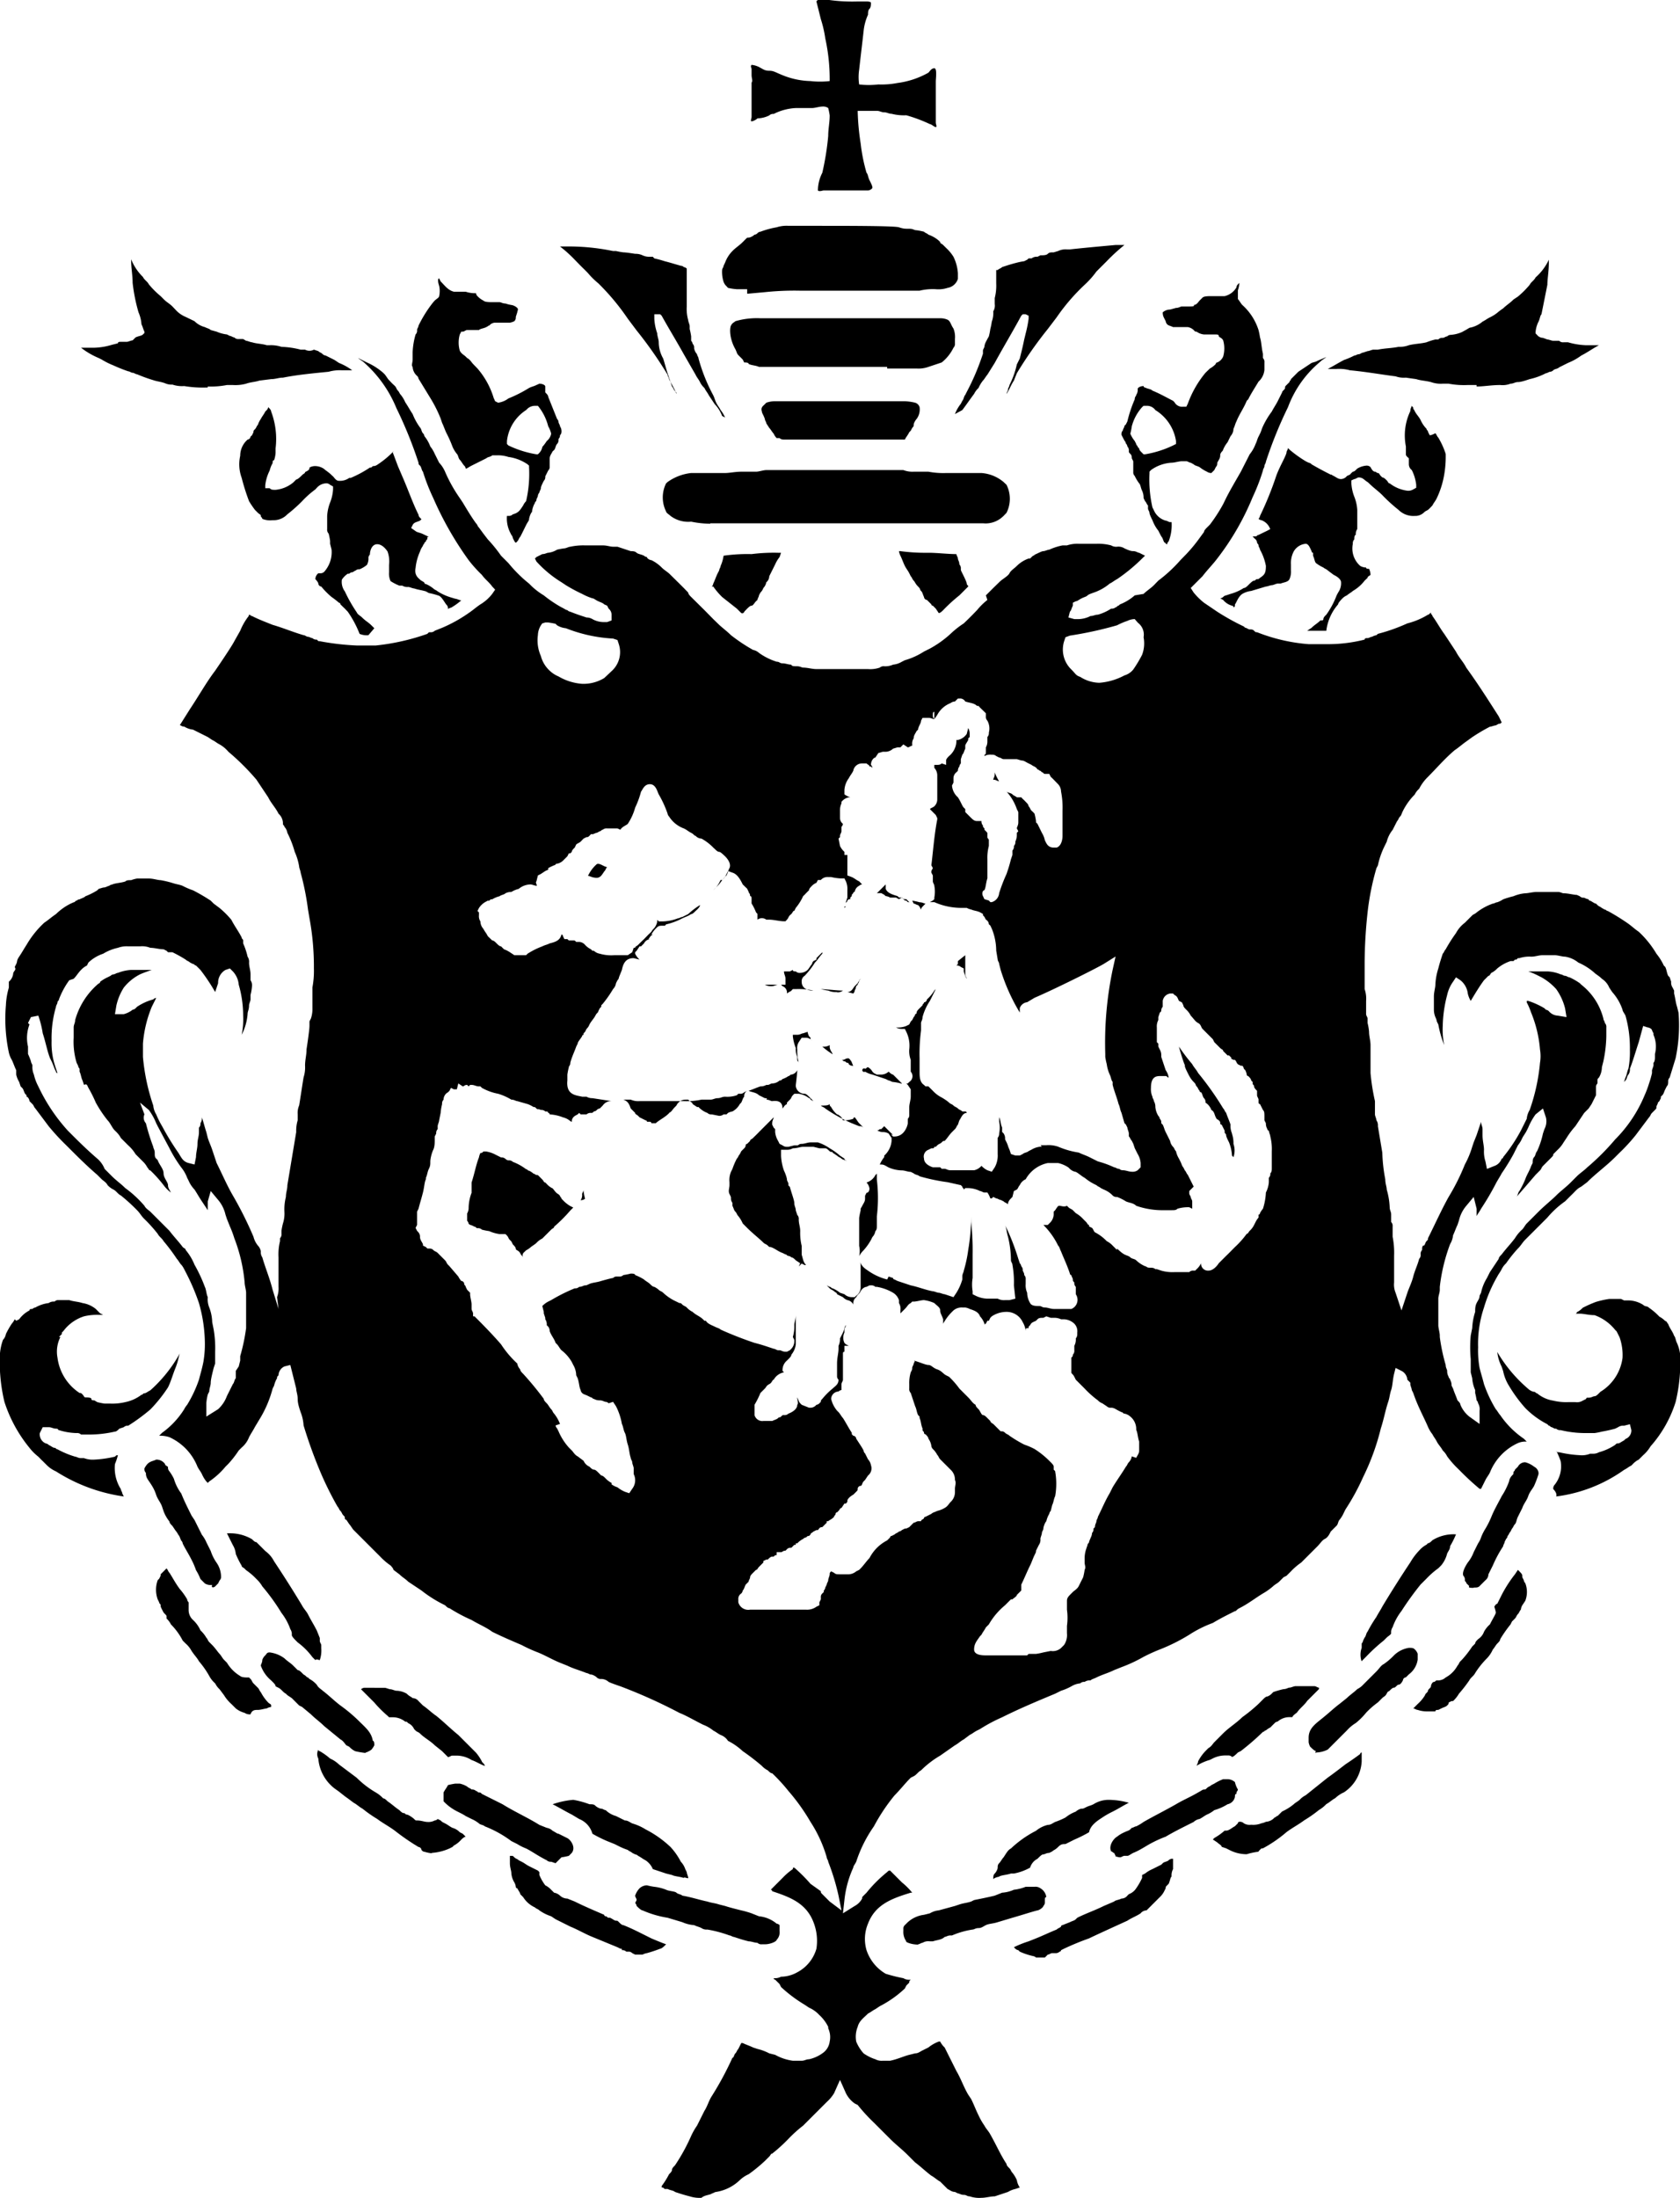 <svg xmlns="http://www.w3.org/2000/svg" viewBox="0 0 114 149.12"><g id="Layer_2" data-name="Layer 2"><g id="Layer_1-2" data-name="Layer 1"><path d="M50.7,19.62H50a3.89,3.89,0,0,1-.6-.09l-.1-.11a.77.77,0,0,1-.2-.3,2.2,2.2,0,0,1-.1-.8c0-.1.1-.19.1-.29l.1-.21a2.22,2.22,0,0,1,.5-.79c.2-.21.5-.4.7-.61l.2-.2c.1-.1.1-.1.2-.1s.3-.1.4-.2a.31.31,0,0,0,.2-.1.31.31,0,0,1,.2-.1,6.15,6.15,0,0,1,1.1-.3,2.2,2.2,0,0,1,.8-.1h1.9c2.1,0,5.3,0,5.6.1s.4.1.7.1.3.1.5.1a4.33,4.33,0,0,1,.5.1c.1.1.2.1.3.2a2.15,2.15,0,0,1,.7.4l.1.1c0,.11.1.1.2.2l.2.2a2.89,2.89,0,0,1,.5.6,3,3,0,0,1,.3,1.11v.39a.89.89,0,0,1-.7.61,2,2,0,0,1-.8.09,3.75,3.75,0,0,0-1.1.1H54.3a19.27,19.27,0,0,0-2.4.1l-1.1.1h-.1Zm49.5,6.6c.5,0,1-.1,1.6-.1a1.49,1.49,0,0,0,.7-.09c.2,0,.3-.11.5-.11s.5-.1.8-.2a4.43,4.43,0,0,0,1.1-.4c.1,0,.2-.1.3-.1a.35.35,0,0,0,.2-.1c.1-.1.3-.09.4-.2l.6-.3a4.05,4.05,0,0,0,.9-.5c.4-.2.8-.49,1.2-.7h-.9a5,5,0,0,1-1.2-.2h-.3a.37.37,0,0,1-.3-.1h-.4c-.1,0-.3-.09-.4-.09l-.3-.11a.52.52,0,0,1-.4-.2l-.1-.1v-.09a1.9,1.9,0,0,1,.2-.71c.1-.2.1-.4.2-.5l.1-.5.3-1.5c0-.4.1-.9.1-1.5v-.2a3.67,3.67,0,0,1-.9,1.2c-.1.21-.3.3-.4.5a6,6,0,0,1-.8.8l-.3.2c-.2.21-.5.4-.7.6a4,4,0,0,0-.4.3,2.58,2.58,0,0,1-.5.31c-.2.1-.3.19-.5.29a1.89,1.89,0,0,1-.8.4c-.1,0-.2.1-.4.2l-.2.11a2.33,2.33,0,0,1-.8.19.35.35,0,0,0-.2.1c-.1,0-.2.1-.3.1a.35.35,0,0,0-.3.11h-.2a4.32,4.32,0,0,0-.6.19c-.4.1-.8.1-1.2.2a1.79,1.79,0,0,1-.7.11c-.5.1-.9.09-1.4.19h-.3c-.1,0-.3.1-.4.1l-.3.1c-.1,0-.2.11-.3.11s-.2.09-.3.09a4.88,4.88,0,0,1-.7.3c-.4.21-.7.4-1.1.61h.6a2.76,2.76,0,0,1,.9.09c1.1.1,2.2.3,3.1.41a1.69,1.69,0,0,0,.7.09l.7.1c.3.1.6.1,1,.2a2,2,0,0,0,.8.11h.4a5.69,5.69,0,0,0,1.3.09h.6Zm-51,2.1a2.19,2.19,0,0,0-.3-.5c-.1-.2-.2-.29-.3-.5s-.1-.29-.2-.5a11.82,11.82,0,0,1-1-2.5c0-.1-.1-.19-.1-.29a.82.82,0,0,1-.2-.41.37.37,0,0,0-.1-.3.35.35,0,0,0-.1-.2v-.3a4.33,4.33,0,0,0-.1-.5v-.2c0-.1-.1-.3-.1-.4a2.77,2.77,0,0,1-.1-.9v-2.6a.35.35,0,0,0-.2-.1.27.27,0,0,0-.2-.09c-.4-.11-.7-.21-1.1-.31a6.63,6.63,0,0,0-.7-.19l-.1-.11h-.2a1.09,1.09,0,0,1-.5-.1,1.09,1.09,0,0,0-.5-.1s-.6-.1-.8-.1a4.76,4.76,0,0,1-.5-.09h-.2a14.82,14.82,0,0,0-3.1-.31H38a9,9,0,0,1,1,.9l.4.41c.2.2.3.29.5.5a5,5,0,0,0,.7.69,15.91,15.91,0,0,1,2,2.4l.6.8a27.3,27.3,0,0,1,2.1,3c0,.11.1.2.1.3l.1.2a5.9,5.9,0,0,1,.4.8c0-.1,0-.09-.1-.19s-.1-.21-.2-.31l-.3-.9c-.1-.29-.2-.7-.3-1a2.28,2.28,0,0,1-.3-1.1c0-.2-.1-.4-.1-.6a3.55,3.55,0,0,1-.2-1v-.3h.4l.1.1c.5.9,1,1.71,1.5,2.61l.8,1.39c.1.21.2.3.3.5a1.25,1.25,0,0,0,.3.4c.1.21.2.3.3.5l.4.6a2.26,2.26,0,0,1,.5.8Zm-34.6,79.3.2-.2.1-.2a.35.35,0,0,0,.1-.2,1.69,1.69,0,0,0-.3-1,3,3,0,0,1-.4-.8l-.3-.6a2.19,2.19,0,0,0-.3-.5l-.3-.6-.2-.4-.2-.3c-.3-.6-.5-1-.7-1.5a3.13,3.13,0,0,1-.5-1,3.21,3.21,0,0,0-.3-.5.37.37,0,0,1-.1-.3c-.1-.1-.2-.1-.2-.2a.71.71,0,0,0-.6-.3c-.2.1-.4.1-.6.3a1.44,1.44,0,0,0-.2.3.37.37,0,0,0,.1.3c0,.3.1.4.3.7s.3.5.4.8.3.5.4.8l.1.3a2.51,2.51,0,0,0,.4.7c0,.1.1.2.2.3l.2.3a1.44,1.44,0,0,1,.2.3c.1.1.1.2.2.4a.31.31,0,0,1,.1.2c.2.4.4.7.6,1.1a4.88,4.88,0,0,1,.3.7,3.33,3.33,0,0,1,.3.6l.1.1.2.2a.75.75,0,0,0,.5.1C14.3,107.72,14.5,107.72,14.6,107.62ZM35.1,36.73c.1-.1.1-.21.2-.31l.1-.19.3-.61c.1-.2.2-.3.2-.39s.1-.41.2-.5a1.46,1.46,0,0,1,.2-.61c0-.09.1-.1.1-.2s.1-.2.1-.3a.39.39,0,0,1,.1-.2c0-.1.1-.2.1-.3s.1-.3.2-.5a.36.36,0,0,0,.1-.3l.1-.2.1-.2a.35.35,0,0,0,.1-.2v-.6c0-.2.1-.3.2-.5l.1-.09c.1-.11.1-.31.2-.41a.37.37,0,0,0,.1-.3c0-.1.1-.09.1-.29a.34.34,0,0,0,.1-.21.61.61,0,0,0-.1-.4c0-.1-.1-.2-.1-.3a.33.33,0,0,0-.1-.2l-.6-1.5c0-.1-.1-.2-.2-.3v-.4c0-.1-.2-.19-.4-.19l-.2.09c-.2.1-.3.1-.5.2a9,9,0,0,1-1.4.71,1.49,1.49,0,0,1-.7.29l-.2-.1L33.5,27a5.47,5.47,0,0,0-1.1-2l-.3-.31c-.1-.1-.2-.3-.4-.4l-.1-.1c-.1-.1-.3-.19-.4-.4a2,2,0,0,1,0-1.1l.1-.19h.1c.1,0,.2-.11.3-.11h.8c.1-.1.3-.1.5-.2s.1-.1.2-.1a.52.52,0,0,1,.4-.2h1a1,1,0,0,0,.3-.1.35.35,0,0,0,.1-.29l.1-.31c0-.1.1-.19,0-.3a.76.76,0,0,0-.4-.2,2.27,2.27,0,0,1-.4-.1c-.2,0-.3-.09-.4-.09h-.4c-.3,0-.6,0-.7-.11a1.38,1.38,0,0,1-.4-.3.31.31,0,0,1-.1-.2,2,2,0,0,1-.7-.1h-.8c-.4-.1-.6-.4-.9-.7l-.1-.2c-.1,0-.1.21,0,.5a1.64,1.64,0,0,1,0,.7c0,.1-.2.2-.3.3l-.1.11a8.55,8.55,0,0,0-1,1.59c0,.1-.1.2-.1.3a.36.36,0,0,1-.1.3,5.1,5.1,0,0,0-.2,1.2v.5c0,.21-.1.4,0,.5a.88.88,0,0,0,.3.61.3.3,0,0,1,.1.19L29.2,27a9.05,9.05,0,0,1,.7,1.39l.1.3c.1.2.2.5.3.7a7.93,7.93,0,0,1,.4.9,2,2,0,0,0,.3.5c.1.1.1.3.2.4s.2.3.3.4a.31.31,0,0,1,.1.2c.1,0,.2-.1.4-.2l.6-.3.4-.2c.1-.1.3-.09.4-.2h.3a2.27,2.27,0,0,1,.8.11,3,3,0,0,1,1.3.5l.1.09v.1A8.25,8.25,0,0,1,35.7,34a1,1,0,0,0-.2.29c-.2.3-.3.5-.7.6a.38.38,0,0,1-.3.11h-.1a2.13,2.13,0,0,0,.2,1.09l.1.2a.39.39,0,0,1,.1.21C35,36.93,35,36.82,35.1,36.73Zm1.4-9.2a3.58,3.58,0,0,1,.7,1.39,1.8,1.8,0,0,1,.2.5.82.82,0,0,1-.3.5,3.08,3.08,0,0,1-.3.4.76.76,0,0,1-.2.4l-.1.1h-.1a7,7,0,0,1-1.9-.6l-.1-.1v-.2a2.87,2.87,0,0,1,1.3-2.1l.1-.1a.76.76,0,0,1,.5-.19ZM25.4,42.62h0l-.2-.2c-.2-.2-.4-.3-.6-.5s-.3-.19-.4-.39a10.08,10.08,0,0,1-.8-1.41,1.08,1.08,0,0,1-.2-.8,1.4,1.4,0,0,1,.4-.4h.1a.31.31,0,0,1,.2-.1c.1,0,.1-.09.2-.09a.38.38,0,0,1,.3-.11,1.88,1.88,0,0,0,.5-.3.89.89,0,0,0,.1-.5.39.39,0,0,1,.1-.2c0-.2.1-.7.5-.7s.7.5.7.5a2,2,0,0,1,.1.9v.5a1.25,1.25,0,0,0,.1.6,3.29,3.29,0,0,0,.6.31h.2a.65.65,0,0,0,.4.09c.1,0,.3.1.4.1.3.1.5.11.8.2l.2.11a4.85,4.85,0,0,1,.7.19c.2.1.4.51.5.61s.1.2.1.29a.36.36,0,0,1,.2-.09,4.23,4.23,0,0,0,.7-.5c-.1,0-.3-.11-.4-.11l-.3-.09a3.6,3.6,0,0,1-.9-.41c-.1-.09-.2-.1-.3-.2a2.19,2.19,0,0,0-.5-.3.09.09,0,0,1-.1-.09c-.1-.1-.2-.11-.3-.21s-.4-.29-.3-.79a3.53,3.53,0,0,1,.3-1.11,1.28,1.28,0,0,1,.2-.39c0-.1.1-.11.1-.21l.1-.09c0-.1.1-.11.1-.2s0-.11.1-.11l-.4-.19c-.2-.1-.4-.11-.5-.2l-.3-.21.1-.2c.1-.2.3-.2.5-.3l.1-.09-.1-.11a.29.29,0,0,1-.1-.2c-.4-.8-.7-1.69-1.1-2.6l-.3-.7-.3-.8s-.1-.2,0-.2l-.2.2a6.2,6.2,0,0,1-.9.71.47.47,0,0,1-.3.09c-.1.1-.1.1-.2.1a7.62,7.62,0,0,1-1.3.7h-.1a1.07,1.07,0,0,1-.6.2H23c-.2,0-.3-.2-.4-.3l-.1-.09c-.2-.2-.4-.31-.5-.41a1.07,1.07,0,0,0-.6-.2.76.76,0,0,0-.4.1c0,.1,0,.1-.1.2l-.2.11c0,.09-.1.1-.2.2s-.3.3-.4.3l-.2.2a2.2,2.2,0,0,1-1.2.5c-.2,0-.3,0-.4-.11H18v-.2a2.93,2.93,0,0,1,.3-1,1.8,1.8,0,0,1,.2-.5c0-.1,0-.2.1-.2a2,2,0,0,0,.1-.5v-.3a5.26,5.26,0,0,0-.3-2.5c0-.1-.1-.2-.2-.3a.35.35,0,0,1-.1.2l-.1.1c-.1.21-.2.3-.3.5a1.47,1.47,0,0,0-.2.4c-.1.1-.1.2-.2.3s-.1.1-.1.2l-.1.21-.1.09a.22.22,0,0,1-.2.2l-.1.1a1.45,1.45,0,0,0-.4,1,2.66,2.66,0,0,0,.1,1.5A14.36,14.36,0,0,0,16.9,34a6.22,6.22,0,0,0,.4.59l.2.2c.1.1.2.11.2.21s.1.1.1.2a1.41,1.41,0,0,0,.7.09,1.28,1.28,0,0,0,1-.4,10.11,10.11,0,0,0,1-.89,6.47,6.47,0,0,1,.9-.8l.1-.11a.89.89,0,0,1,.6-.3.37.37,0,0,1,.3.1l.2.11v.2a2.86,2.86,0,0,1-.2.89,3,3,0,0,0-.2.91v.89a.39.39,0,0,0,.1.31,3.92,3.92,0,0,1,.1.5v.19l.1.4a2,2,0,0,1-.5,1.5.37.37,0,0,1-.3.1h-.1a.52.52,0,0,0-.2.4s.2.21.2.3.1.2.2.2a5.24,5.24,0,0,0,.7.71,5.16,5.16,0,0,1,.5.39c.1,0,.1.11.1.11l.3.29.2.21a7.14,7.14,0,0,1,.8,1.5,1.19,1.19,0,0,0,.6.09ZM51,7.93c0,.1-.1.3,0,.3s.3-.1.4-.2a1.88,1.88,0,0,0,.8-.2.37.37,0,0,1,.3-.1,3.71,3.71,0,0,1,1.5-.4h1.1c.2,0,.5-.1.7-.1a.6.6,0,0,1,.4.1,4.33,4.33,0,0,1,.1.5c0,.5-.1.9-.1,1.4a18.77,18.77,0,0,1-.4,2.49,2.66,2.66,0,0,0-.3,1.2c.1.1.3,0,.4,0h3c.1,0,.3-.1.3-.2s-.1-.3-.2-.5-.1-.4-.2-.5a11.88,11.88,0,0,1-.4-2,16.35,16.35,0,0,1-.2-2.2h1.3c.2,0,.3.1.5.1s.3.1.5.1a3.4,3.4,0,0,0,1,.1,10.41,10.41,0,0,1,1.6.6c.1,0,.3.2.4.2s0-.2,0-.3V5.53c0-.2.1-.9-.1-.9s-.3.2-.4.3a5.76,5.76,0,0,1-2.1.7,5.7,5.7,0,0,1-1.3.1,5.65,5.65,0,0,1-1.3,0,3.35,3.35,0,0,1,0-1c.1-.9.2-1.7.3-2.6A3.54,3.54,0,0,1,58.9,1c0-.1,0-.31.1-.4s.1-.31.1-.4-.2-.1-.3-.1h-.6a11.6,11.6,0,0,1-2-.11c-.3,0-.7-.1-.8.11l.3,1.2a7.89,7.89,0,0,1,.3,1.3,12.92,12.92,0,0,1,.3,2.9,5.65,5.65,0,0,1-1.3,0,5.33,5.33,0,0,1-1.9-.4c-.5-.2-.6-.3-.9-.3s-.4-.1-.6-.2a1.42,1.42,0,0,0-.6-.2c-.1.1,0,.2,0,.3s0,.2,0,.4.1.4,0,.5v2.3ZM14.1,26.22a5.7,5.7,0,0,0,1.3-.1h.4a2.76,2.76,0,0,0,.9-.09c.3-.11.6-.11.9-.21l.8-.1c.3,0,.5-.1.8-.1,1-.2,2.1-.3,3.1-.4a2.77,2.77,0,0,1,.9-.1h.7a4.05,4.05,0,0,0-.9-.5l-.3-.2-.6-.3a.36.36,0,0,1-.2-.09c-.1-.11-.2-.11-.3-.21l-.3-.1a.63.63,0,0,1-.6,0h-.3a5.83,5.83,0,0,0-1.3-.19,2.27,2.27,0,0,0-.8-.11h-.2c-.3-.1-.7-.1-1-.2-.1,0-.3-.1-.4-.1L16.5,23h-.3a.35.35,0,0,1-.3-.11c-.1,0-.2-.1-.3-.1l-.2-.1a2.47,2.47,0,0,1-.7-.19l-.4-.11c-.1-.1-.2-.1-.4-.2a1.52,1.52,0,0,1-.7-.4l-.6-.29a1.9,1.9,0,0,1-.7-.5l-.2-.21c-.2-.2-.4-.29-.6-.5l-.2-.2a6,6,0,0,1-.8-.8c-.1-.2-.3-.29-.4-.5a3.5,3.5,0,0,1-.8-1.2v.1c0,.5.1,1,.1,1.5a11.8,11.8,0,0,0,.4,2,2.41,2.41,0,0,1,.2.81c.1.2.1.29.2.5v.09l-.1.1c-.1.1-.3.1-.5.2l-.2.2c-.1,0-.3.1-.4.1H8.2c-.1,0-.2,0-.2.1l-.4.1a4.57,4.57,0,0,1-1.2.2H5.5a5.23,5.23,0,0,0,1.2.7l.2.1a5,5,0,0,0,.8.4,10.37,10.37,0,0,0,1,.4c.1,0,.2.1.3.1s.2.1.3.1a10.45,10.45,0,0,0,1.1.4c.3.1.5.1.8.21a1.05,1.05,0,0,0,.5.09,2,2,0,0,0,.8.1,7.57,7.57,0,0,0,1.5.1h.1Zm39.2,3.6h8.1c.1-.2.2-.29.3-.5l.1-.1.1-.19c.1-.11.1-.11.1-.21s.1-.29.2-.4a1.08,1.08,0,0,0,.2-.8.45.45,0,0,0-.3-.3,3.55,3.55,0,0,0-.7-.1H52.6a1.76,1.76,0,0,0-.6.1l-.1.1c-.1.11-.3.21-.2.5,0,.11.1.21.2.5,0,.11.1.2.1.3l.2.31c.1.1.2.29.3.39a1,1,0,0,0,.2.3h.2C53,29.82,53.1,29.82,53.3,29.82Zm-31.6,82.8a2,2,0,0,0,.1-.8v-.2c0-.1-.1-.2-.1-.3v-.2l-.2-.5c-.2-.4-.4-.7-.6-1.1-.1-.2-.3-.4-.4-.6-.6-1-1.3-2.1-1.9-3a2,2,0,0,0-.6-.7l-.5-.5-.1-.1c-.1,0-.2-.1-.3-.2a2.93,2.93,0,0,0-1.6-.4h-.1l.3.6.1.2a1.42,1.42,0,0,1,.2.6,5.94,5.94,0,0,0,.4.8c0,.1.1.1.2.2l.1.1a4.35,4.35,0,0,1,.7.6,2.18,2.18,0,0,1,.4.5,14,14,0,0,1,1.3,1.8,3.88,3.88,0,0,1,.6,1.1.6.6,0,0,1,.1.4c0,.1.2.3.3.4l.1.1a4.74,4.74,0,0,1,1,1l.2.2c.1-.1.2,0,.3,0Zm57.5-75.7a.28.28,0,0,1,.1-.19,3,3,0,0,0,.2-1.31h-.1c-.1,0-.2-.1-.3-.1a1.24,1.24,0,0,1-.8-.7l-.1-.2a8.58,8.58,0,0,1-.2-2.3V32l.1-.11a2.65,2.65,0,0,1,1.4-.5c.2,0,.5-.1.7-.1h.3c.1,0,.2.1.3.1l.2.11c.1.1.2.09.4.19a2.58,2.58,0,0,0,.5.31.53.53,0,0,0,.3.09l.2-.2.1-.2a.36.36,0,0,0,.1-.3c.1-.2.2-.29.2-.5s.2-.29.2-.39a2,2,0,0,1,.3-.5l.2-.41a.76.76,0,0,0,.2-.5c.1-.2.1-.3.2-.5.2-.5.5-.9.7-1.4l.1-.1c.2-.4.4-.7.7-1.2a1.23,1.23,0,0,0,.4-.8v-.5a.37.37,0,0,0-.1-.3V24c-.1-.4-.1-.81-.2-1.11a4.83,4.83,0,0,0-.1-.5,3.86,3.86,0,0,0-1.1-1.7c-.1-.1-.2-.3-.3-.4v-.6a1.75,1.75,0,0,0,.1-.5l-.1.1a.32.32,0,0,0-.1.21,1.26,1.26,0,0,1-.8.59h-.9c-.2,0-.5,0-.6.1l-.2.2c-.1.11-.2.3-.4.3.1.1-.1.1-.4.1h-.4c-.1,0-.2.1-.4.1l-.4.11a.76.76,0,0,0-.5.19.76.76,0,0,0,.1.4l.1.2a.39.39,0,0,0,.1.21c.1.1.2.09.4.19h1a.76.76,0,0,1,.4.2c.1.11.1.11.2.11a1,1,0,0,0,.5.19h.7c.2,0,.3,0,.3.1s.2.1.3.3a2,2,0,0,1,0,1.1.78.78,0,0,1-.4.4.1.1,0,0,0-.1.1,1.58,1.58,0,0,1-.4.31l-.3.29a7,7,0,0,0-1.2,2.1l-.1.2h-.2a.59.59,0,0,1-.6-.3l-.1-.1c-.4-.2-.9-.49-1.4-.69-.1-.11-.3-.11-.5-.21a.1.1,0,0,1-.1-.1c-.2,0-.4.1-.4.2a.59.59,0,0,1-.1.4c0,.1-.1.1-.1.3a8.8,8.8,0,0,0-.5,1.5l-.1.2-.1.1c0,.11-.1.2-.1.3a.38.38,0,0,0-.1.31l.2.39a.35.35,0,0,1,.1.2.31.31,0,0,1,.1.2.37.37,0,0,1,.1.3c0,.1,0,.1.1.2s.1.2.1.3l.1.2v.8a.35.35,0,0,0,.1.2,2.8,2.8,0,0,0,.3.5c.1.1.1.3.2.5a1.13,1.13,0,0,1,.1.5l.1.21c.1.09.1.2.2.29v.21c0,.09.1.2.1.29s.1.3.2.5a2.55,2.55,0,0,0,.4.71l.2.39c.1.1.1.2.2.4C79.1,36.82,79.1,36.92,79.2,36.92Zm-1.4-9.39a.7.7,0,0,1,.6.29,3,3,0,0,1,1.4,2.1v.2l-.2.1a7,7,0,0,1-1.9.6h-.1l-.1-.1c-.1-.1-.2-.19-.2-.3l-.1-.1c0-.1-.1-.1-.1-.2l-.1-.2a2,2,0,0,1-.3-.5,3.92,3.92,0,0,0,.1-.5,3.16,3.16,0,0,1,.7-1.3l.1-.09Zm-12.5.29c.3-.4.5-.7.8-1.1a1.38,1.38,0,0,1,.3-.4,2.19,2.19,0,0,1,.3-.5c.1-.1.2-.29.3-.4l.5-.8c.6-1.1,1.2-2.09,1.8-3.2l.1-.1h.2l.2.1v.2a8.38,8.38,0,0,1-.2,1l-.1.41c-.1.5-.2.89-.3,1.29l-.2.4a5.78,5.78,0,0,1-.5,1.4c0,.1-.1.2-.1.3s-.1.2-.1.3c.2-.3.3-.6.5-.9l.2-.5a27.3,27.3,0,0,1,2.1-3l.6-.79a13.5,13.5,0,0,1,1.9-2.21,6,6,0,0,0,.8-.9l.5-.5.2-.2a13.07,13.07,0,0,1,1.2-1.1h-.6c-1.1.1-2.2.2-3.1.3h-.2a1.17,1.17,0,0,0-.6.11l-.3.09c-.2,0-.3,0-.4.1s-.3.1-.5.1l-.2.1a.56.56,0,0,0-.4.11h-.2l-.1.09-.2.1a4.33,4.33,0,0,0-.5.1c-.4.1-.7.2-1,.3-.1.1-.2.1-.3.2h-.1v.9a3.4,3.4,0,0,1-.1,1v.4a.75.75,0,0,1-.1.5,1.7,1.7,0,0,1-.1.7,3.92,3.92,0,0,1-.1.5,3.92,3.92,0,0,1-.1.5L67,23l-.1.19a1,1,0,0,0-.1.31c0,.1-.1.19-.1.29V24l-.1.29a16,16,0,0,1-1,2.3l-.1.2c-.1.1-.1.3-.2.4l-.1.2a2.65,2.65,0,0,0-.4.7ZM90.8,41c0-.1.2-.31.3-.41a.9.9,0,0,1,.3-.2c.1-.1.3-.2.4-.3a2.7,2.7,0,0,0,.8-.7l.2-.19c0-.1.1-.11.2-.2a1,1,0,0,0-.1-.41c-.1,0-.2,0-.2-.09a.79.79,0,0,1-.4-.11,1.57,1.57,0,0,1-.5-1.5.37.37,0,0,1,.1-.3c0-.09,0-.3.1-.3a.61.61,0,0,1,.1-.4v-1.3a2.86,2.86,0,0,0-.2-.89,3,3,0,0,1-.2-.91v-.2l.2-.09c.1,0,.2-.11.3-.11.3,0,.4.21.6.31l.1.09c.3.3.6.5.9.8a11,11,0,0,0,1.1,1A1.42,1.42,0,0,0,96,35a.84.84,0,0,0,.6-.21l.1-.09.2-.11.1-.09.2-.21c.1-.2.2-.29.3-.5a6.08,6.08,0,0,0,.5-1.59,7.18,7.18,0,0,0,.1-1.41,5.36,5.36,0,0,0-.5-1.1c-.1-.1-.1-.19-.2-.3-.4.21-.4.11-.4.11l-.1-.21c0-.1-.1-.1-.1-.2a2.05,2.05,0,0,1-.4-.59c-.1-.21-.3-.4-.4-.61s-.1-.1-.1-.2-.1-.09-.1-.19c0,.1-.1.19-.1.39a3.84,3.84,0,0,0-.3,2.4v.5c0,.1,0,.1.1.21l.1.09v.41a.5.5,0,0,0,.2.39,2.93,2.93,0,0,1,.3,1v.2l-.2.11a.65.65,0,0,1-.4.09,2.47,2.47,0,0,1-1.2-.5c-.1,0-.1-.1-.2-.2s-.2-.2-.3-.2l-.1-.1c-.1-.09-.1-.2-.2-.2s-.1-.09-.2-.09-.2-.11-.3-.31a.37.37,0,0,0-.3-.1,1.42,1.42,0,0,0-.6.2c-.1.1-.2.21-.3.21l-.1.09-.1.11-.2.09a.53.53,0,0,1-.4.21c-.2,0-.3-.11-.5-.21s-.1-.09-.2-.09c-.4-.2-.8-.41-1.3-.7a.3.3,0,0,0-.2-.11l-.2-.1a8.37,8.37,0,0,1-1.1-.79l-.1-.11c0,.11-.1.2-.1.3s-.2.5-.3.7-.3.61-.4.9A22.56,22.56,0,0,1,85.5,35a.39.39,0,0,1-.1.2.36.36,0,0,0,.2.09,1,1,0,0,1,.5.41l.1.19L86,36l-.6.29c-.1,0-.1.1-.2.1H85l.1.11.1.09a.39.39,0,0,1,.1.2c0,.1.1.11.1.21s.1.2.1.29a3.58,3.58,0,0,1,.4,1.1c0,.5-.1.61-.4.81-.1.09-.1.09-.2.09s-.1.1-.2.1-.3.21-.4.31-.2.19-.3.19a3.23,3.23,0,0,1-.9.4l-.3.1a.34.34,0,0,0-.2.11.36.36,0,0,1-.2.09l.2.11a1.19,1.19,0,0,0,.6.39c.1,0,.1.11.1.11a.11.11,0,0,0,.1-.11V41c.1-.1.2-.5.5-.71a1.58,1.58,0,0,1,.6-.2l1-.3c.1,0,.3-.09.4-.09s.3-.11.4-.11h.2c.2-.09.5-.09.6-.3a1.23,1.23,0,0,0,.1-.59v-.41a1.69,1.69,0,0,1,.2-.9,1.05,1.05,0,0,1,.8-.5c.2,0,.3.3.4.5,0,0,0,.11.1.11v.2c.1.2.1.4.2.5a2.62,2.62,0,0,0,.5.3c.1.09.2.1.3.2l.4.3c.2.09.5.29.5.5a1.08,1.08,0,0,1-.2.7l-.1.19a5.65,5.65,0,0,1-.7,1.31c-.1.09-.2.2-.2.3s-.1.09-.2.09c-.2.2-.4.3-.6.5l-.3.2H90A3.33,3.33,0,0,1,90.8,41Zm-40.3.5.2-.21c.1-.09.2-.2.3-.2s.2-.2.3-.3l.1-.09c0-.1.1-.21.1-.31l.1-.19a.82.82,0,0,0,.2-.31.77.77,0,0,0,.2-.39.54.54,0,0,0,.2-.41l.1-.2.3-.6a2.19,2.19,0,0,1,.3-.5l.1-.29h-.2a12.06,12.06,0,0,0-1.8.09,11.44,11.44,0,0,0-1.9.11,2.59,2.59,0,0,1-.2.69c0,.1-.1.21-.1.31l-.1.19c-.1.2-.2.5-.3.7a.35.35,0,0,1-.1.2h.1a5,5,0,0,0,.6.71l1,.79.3.3C50.4,41.62,50.4,41.62,50.5,41.53Zm-2.3-6H66.7a1.7,1.7,0,0,0,1.3-.41l.1-.09.2-.21a2.12,2.12,0,0,0,0-1.9l-.2-.19a2.62,2.62,0,0,0-1.5-.61H64.2A5.4,5.4,0,0,1,63,32H62a1.71,1.71,0,0,1-.7-.11H52c-.2,0-.5.11-.7.11h-1c-.4,0-.8.09-1.1.09H46.9a3.36,3.36,0,0,0-1.6.61l-.1.09a2.13,2.13,0,0,0,0,1.91c0,.09.2.2.3.3a2,2,0,0,0,1.4.39A6.77,6.77,0,0,0,48.2,35.53ZM60.2,25h2a2,2,0,0,0,.8-.11l.9-.3a2.9,2.9,0,0,0,.8-1,.37.37,0,0,0,.1-.3V23a1.55,1.55,0,0,0-.1-.71c-.2-.29-.2-.5-.4-.6a1.21,1.21,0,0,0-.5-.1H51.6a5.24,5.24,0,0,0-1.7.2c-.1.1-.2.1-.3.3s-.1.9.3,1.6c.1.2.1.3.2.4l.3.3.1.2c.1,0,.3,0,.3.1.2.1.5.1.7.2h8.7Zm3.5,16.59c.1,0,.2-.09.4-.3a11.15,11.15,0,0,1,1-.9l.5-.5.1-.1c0-.09-.1-.1-.1-.2s-.2-.5-.3-.7-.1-.2-.1-.3a.38.38,0,0,0-.1-.3c0-.2-.1-.3-.1-.4s-.1-.2-.1-.3c-.6,0-1.3-.09-1.9-.09a12.83,12.83,0,0,1-1.9-.11H61a1.1,1.1,0,0,0,.1.31c.1.2.2.49.3.69s.2.3.3.5l.1.2c.1.1.1.2.2.3s.1.2.3.4.1.21.2.3.1.2.2.41a.22.22,0,0,0,.2.2l.3.3c0,.09.1.09.1.09l.2.2Zm19.9,35.3a1.27,1.27,0,0,1-.1-.6c-.1-.3-.2-.5-.3-.8-.1-.1-.1-.2-.2-.3a20.71,20.71,0,0,0-1.7-2.4c-.1-.2-.3-.4-.4-.6A12.49,12.49,0,0,1,80,71c.1.4.2.7.3,1s.1.2.1.3.1.3.2.5.2.4.4.6.1.2.2.3.1.2.2.3a.1.1,0,0,0,.1.1c.1.1.1.3.2.4a.37.37,0,0,1,.1.3,1,1,0,0,1,.4.5c.2.1.2.3.3.5s.1.1.2.2.1.1.1.2a.1.1,0,0,0,.1.1,19668661933976.76,19668661933976.76,0,0,0,.2.4v.1c0,.1.1.1.1.2s.1.3.2.5a2.92,2.92,0,0,1,.2.9l.1.1a1.39,1.39,0,0,0,0-.9A2,2,0,0,0,83.6,76.92Zm1.8,48.7.1-.1c.1-.1.1-.1.2-.1a9.06,9.06,0,0,0,1.6-1.1c.4-.3.8-.5,1.2-.8a8.65,8.65,0,0,0,1-.7,2.18,2.18,0,0,0,.5-.4c.2-.1.4-.3.6-.4a2.09,2.09,0,0,1,.6-.4,2.68,2.68,0,0,0,1.2-2.1v-.6a.1.1,0,0,0-.1.1c-.4.3-.7.5-1,.7,0,0-.9.7-1.2.9l-1.5,1.2a1.38,1.38,0,0,0-.4.3c-.1.1-.3.2-.4.3a3.51,3.51,0,0,1-.8.5l-.3.3c-.1,0-.1.1-.2.1a.86.86,0,0,1-.6.3,1,1,0,0,1-.3.1,1.48,1.48,0,0,1-.7.1.75.75,0,0,1-.5-.1.37.37,0,0,0-.3-.1.1.1,0,0,0-.1.1l-.2.2c-.2.1-.4.3-.6.3h-.1a4.23,4.23,0,0,1-.7.5l-.1.1.3.2c.1.1.3.2.3.3l.3.1.2.1a2.54,2.54,0,0,0,1.2.3A4.5,4.5,0,0,1,85.4,125.62Zm7-12.9.3-.3a12,12,0,0,1,1.2-1.1l.2-.2c.1-.1.3-.2.3-.3a.6.6,0,0,1,.1-.4,3.88,3.88,0,0,1,.6-1.1,20.28,20.28,0,0,1,1.3-1.8l.4-.4a5.72,5.72,0,0,1,.8-.7l.2-.2a2,2,0,0,0,.4-.8c.1-.2.2-.3.2-.5a5.94,5.94,0,0,0,.4-.8,2.73,2.73,0,0,0-1.6.4c-.1.1-.2.2-.3.2l-.1.1a1.76,1.76,0,0,0-.5.4,4.17,4.17,0,0,0-.6.8c-.6.9-1.3,2-1.9,3-.1.2-.3.5-.4.7a8.79,8.79,0,0,0-.6,1c-.1.1-.1.3-.2.4l-.1.2a.35.35,0,0,1-.1.2v.3A1.38,1.38,0,0,0,92.4,112.72Zm-3.1,6.2a1.88,1.88,0,0,0,.8-.2l.2-.2.2-.2.5-.5.4-.4a2.65,2.65,0,0,1,.6-.5,4.62,4.62,0,0,0,.7-.7,5.72,5.72,0,0,1,.8-.7l.3-.3c.1-.1.2-.1.3-.3s.1-.1.2-.2.2-.2.3-.2.2-.2.3-.2.2-.1.3-.3a.22.22,0,0,1,.2-.2l.2-.2a1.52,1.52,0,0,0,.6-1v-.4a.77.77,0,0,0-.2-.3c-.1-.1-.2-.1-.4-.1a1.87,1.87,0,0,0-1,.5,4.35,4.35,0,0,1-.7.6c-.2.1-.3.3-.5.5l-.1.1-.2.2-.1.1-.5.5a1.38,1.38,0,0,1-.4.3c-.2.2-.5.4-.7.6l-.5.4c-.4.3-.7.6-1.2,1s-.9.7-.9,1.3v.3a1,1,0,0,0,.1.3c.1.1.3.3.4.3C89.2,118.92,89.3,118.92,89.3,118.92Zm-8.1.9a3.55,3.55,0,0,1,.9-.4l.2-.1a1.88,1.88,0,0,1,.8-.2h.3a.35.35,0,0,1,.2.1c.1,0,.3-.2.4-.3l.2-.1a17.38,17.38,0,0,0,1.5-1.3c.1,0,.1-.1.2-.1a1.44,1.44,0,0,1,.3-.2l.3-.3a.35.35,0,0,1,.2-.1,1.21,1.21,0,0,1,.8-.3h.2c0-.1.3-.3.3-.3.2-.3.5-.5.7-.8l.6-.6.2-.2v-.1c-.1,0-.2-.1-.3-.1H87.9c-.1,0-.3.1-.4.1s-.2.1-.4.1a6.37,6.37,0,0,0-.7.2l-.1.1a.77.77,0,0,1-.3.2c-.1,0-.2.1-.3.2s-.1.1-.2.2l-.1.1a10.63,10.63,0,0,1-1.1.9c-.4.4-.9.7-1.3,1.1l-.6.6c-.1.1-.2.3-.4.4l-.2.2a3,3,0,0,0-.5.7C81.3,119.62,81.2,119.72,81.2,119.82ZM76,126c.1,0,.2-.1.3-.1h.2c.1,0,.2-.1.4-.2.5-.2.9-.5,1.3-.7a7.93,7.93,0,0,1,.9-.4c.5-.3,1.1-.6,1.9-1a.76.76,0,0,1,.4-.2c.2-.1.3-.2.5-.3a2.19,2.19,0,0,0,.5-.3,3.55,3.55,0,0,0,.9-.4.64.64,0,0,0,.5-.5c0-.1,0-.2.1-.2,0-.2.1-.2.1-.3a1.69,1.69,0,0,1-.2-.5.76.76,0,0,0-.5-.2H83a3.29,3.29,0,0,0-.6.3l-.2.1c-.1.1-.2.1-.3.2s-.1.1-.2.1-.2.1-.4.2c-.5.3-1,.5-1.5.8-.7.4-1.5.8-2.2,1.2a3.21,3.21,0,0,1-.5.3c-.1,0-.2.1-.3.1l-.1.1c-.1.1-.2.1-.4.2a2.19,2.19,0,0,0-.5.3c-.2.1-.6.6-.4,1,.1,0,.1.1.2.1l.1.2C75.6,125.92,75.9,126,76,126Zm24-18.3c.2,0,.3,0,.4-.1l.4-.4a.52.52,0,0,0,.2-.4l.1-.2.2-.4a8.26,8.26,0,0,1,.7-1.3c0-.1.1-.2.1-.3l.1-.2a.31.31,0,0,0,.1-.2c.1-.1.1-.2.2-.3l.1-.2c.1-.1.1-.2.2-.3s.1-.3.2-.5l.3-.6c.1-.3.3-.5.4-.8s.3-.5.4-.7a6.89,6.89,0,0,0,.3-.8v-.1a.54.54,0,0,0-.3-.4,1.63,1.63,0,0,0-.6-.3.55.55,0,0,0-.5.3l-.2.2c0,.1-.1.1-.1.2s0,.1-.1.2a.76.76,0,0,0-.2.4,4.67,4.67,0,0,1-.5,1c-.2.4-.5.9-.7,1.4a5.9,5.9,0,0,1-.4.8,3.33,3.33,0,0,0-.3.6,1.47,1.47,0,0,1-.2.4l-.3.6a2.51,2.51,0,0,1-.4.7c-.2.3-.4.7-.3.9a.37.37,0,0,1,.1.3c0,.1.1.1.1.2l.2.2C99.6,107.72,99.8,107.72,100,107.72Zm-51.7,41.1c.1,0,.2-.1.3-.1a3,3,0,0,0,1.6-.8,2.09,2.09,0,0,1,.6-.4,10.63,10.63,0,0,0,1.1-.9l.3-.3c.1-.1.1-.2.2-.2a11,11,0,0,0,1.1-1,9,9,0,0,1,1-.9l1.6-1.6a2.65,2.65,0,0,0,.5-.6l.4-.9.4.9a1.87,1.87,0,0,0,.6.7l.2.1a12,12,0,0,0,1.1,1.2l.2.2.9.9c.4.4.8.7,1.2,1.1l.3.3.2.2c.4.3.7.6,1.1.9.2.1.4.3.6.4l.2.2.3.3c.2.1.3.2.5.2l.2.1c.1,0,.2.1.4.1s.2.1.4.1a2,2,0,0,0,.8.1c.3,0,.6-.1.9-.1l.9-.3a1.69,1.69,0,0,1,.5-.2l.3-.1a1.23,1.23,0,0,1-.2-.5,2.19,2.19,0,0,0-.3-.5c-.1-.1-.1-.2-.2-.3s-.2-.2-.2-.3c-.4-.6-.7-1.3-1.1-2-.1-.2-.3-.4-.4-.6a4.35,4.35,0,0,1-.4-.7c-.2-.4-.3-.7-.5-1.1l-.2-.3c-.3-.5-.5-1.1-.8-1.6l-.5-1-.1-.2-.2-.4a1.38,1.38,0,0,1-.3-.4h-.1a2.51,2.51,0,0,0-.7.4l-.2.1-.2.1c-.2.1-.3.2-.5.2l-.4.1c-.4.1-.8.3-1.3.4h-.5a.9.9,0,0,1-.5-.1,3,3,0,0,1-.8-.4,2.77,2.77,0,0,1-.5-.8,1.8,1.8,0,0,1,.1-1c.1-.4.4-.6.7-.9.2-.1.3-.2.5-.3l.3-.2a7.35,7.35,0,0,0,1.7-1.2l.1-.2.2-.2c0-.1,0-.1.1-.2a.75.75,0,0,1-.5-.1,10.38,10.38,0,0,1-1.2-.3,2.93,2.93,0,0,1-1.3-1.6,2.7,2.7,0,0,1,.1-1.8c.5-1.3,1.6-1.7,2.9-2.1h.1a4.62,4.62,0,0,0-.7-.7l-.2-.2-.5-.5-.1-.1c-.1,0-.1,0-.2.1a9.27,9.27,0,0,0-1.4,1.4l-.2.2c-.1.1-.1.1-.1.2a1.21,1.21,0,0,1-.5.5l-.8.5.1-.9a7.09,7.09,0,0,1,.6-2.2c0-.1.1-.2.2-.4a9,9,0,0,1,1.2-2.4,12.78,12.78,0,0,1,1.4-2.1c.4-.4.7-.8,1.1-1.2l.2-.1c.2-.1.3-.3.5-.4a6.42,6.42,0,0,1,1.3-1l1-.7c.2-.1.4-.3.6-.4l.4-.3c.2-.1.3-.2.5-.3l.2-.1a10.93,10.93,0,0,1,1.5-.8c1.2-.6,2.4-1.1,3.6-1.6l.4-.2a3.63,3.63,0,0,0,.7-.3,1.42,1.42,0,0,1,.6-.2.37.37,0,0,1,.3-.1.6.6,0,0,1,.4-.1c.1-.1.2-.1.4-.2.4-.2.8-.3,1.2-.5l.5-.2a10.09,10.09,0,0,0,1.5-.7,11.73,11.73,0,0,1,1.1-.5,12.44,12.44,0,0,0,2-1,8,8,0,0,1,1.6-.8c.5-.3.9-.5,1.5-.8.1,0,.1-.1.3-.2.6-.3,1.1-.7,1.6-1a4.23,4.23,0,0,0,.7-.5c.1-.1.3-.2.4-.3l.3-.3.2-.1.3-.3a4.35,4.35,0,0,1,.7-.6l.2-.2.9-.9c.2-.2.3-.4.5-.5s.3-.3.4-.5l.1-.1.3-.3c.1-.1.1-.3.2-.4a2.19,2.19,0,0,0,.3-.5l.1-.2a15.45,15.45,0,0,0,1.2-2.2,16.07,16.07,0,0,0,1.2-3.3c.2-.6.3-1.2.5-1.8.1-.3.1-.5.2-.8s.1-.7.2-1.1l.1-.4.4.2a.74.74,0,0,1,.4.6l.1.1.1.1v.1c0,.1.1.3.1.4l.1.2c.3.9.7,1.6,1,2.3a2.19,2.19,0,0,0,.3.5c.1.2.2.3.3.5s.3.4.4.6a1.38,1.38,0,0,1,.3.4,6.47,6.47,0,0,0,.8.9,17.88,17.88,0,0,0,1.4,1.3h.1l.3-.6c.1-.2.2-.3.3-.5a3.7,3.7,0,0,1,1.9-2,1.27,1.27,0,0,1,.6-.1l-.2-.2a6.07,6.07,0,0,1-1.6-1.6c-.1-.1-.2-.3-.3-.4a8.86,8.86,0,0,1-.8-1.7c-.1-.4-.2-.7-.3-1.1a6.6,6.6,0,0,1-.1-1.4,7.7,7.7,0,0,1,.4-2.7,9.7,9.7,0,0,1,.9-2.1c.1-.19.2-.3.3-.5s.2-.3.3-.4a9.72,9.72,0,0,1,.8-1c.2-.19.3-.4.5-.6l.9-.9.6-.6a6.28,6.28,0,0,1,1.2-1.1l.4-.4c.1-.09.2-.2.3-.3a1.38,1.38,0,0,1,.4-.3l.4-.3c.6-.6,1.3-1.1,1.9-1.7l.3-.3A12,12,0,0,0,111,77l.9-1.2c.1-.1.1-.2.2-.3l.2-.2c.1-.1.1-.1.1-.2s.1-.2.1-.3l.1-.1.1-.2v-.1l.1-.1c.1-.1.1-.2.2-.4l.1-.2c.1-.1.1-.2.1-.4a.35.35,0,0,1,.1-.2l.4-1.3a10.8,10.8,0,0,0,.2-3.1l-.1-.4c-.1-.3-.1-.5-.2-.9v-.2l-.1-.2a.6.6,0,0,1-.1-.4l-.1-.3-.1-.1c-.1-.19-.1-.4-.2-.6l-.1-.1a3.74,3.74,0,0,0-.5-.8,6.69,6.69,0,0,0-1.2-1.49c-.3-.2-.5-.41-.8-.61a14.8,14.8,0,0,0-1.3-.8c-.1,0-.1-.09-.2-.09l-.2-.11c-.1-.09-.2-.1-.3-.2l-.1-.1c-.1,0-.2-.1-.4-.2a.09.09,0,0,1-.1-.09,1,1,0,0,1-.3-.11h-.1a.35.35,0,0,1-.2-.1l-.2-.09c-.2,0-.6-.11-.9-.11-.1,0-.2-.09-.4-.09h-1.4c-.3,0-.6.09-.8.09a2.61,2.61,0,0,0-.8.2,6.14,6.14,0,0,0-.7.21,1.82,1.82,0,0,1-.4.2c-.1,0-.2.09-.3.09a3.88,3.88,0,0,0-1.1.6c-.1.1-.2.11-.3.2l-.5.5a2.13,2.13,0,0,0-.6.7,10.54,10.54,0,0,0-.7,1.1c-.1.1-.1.2-.2.3-.1.31-.2.6-.3,1a4.25,4.25,0,0,0-.2,1.1c0,.2-.1.5-.1.8v.9a1.34,1.34,0,0,0,.1.5,1,1,0,0,1,.1.3l.1.2a7.37,7.37,0,0,0,.4,1.4,5.28,5.28,0,0,1-.1-1.3,8.88,8.88,0,0,1,.3-2.1,2.47,2.47,0,0,1,.4-.9l.2-.3.3.2a1.35,1.35,0,0,1,.5.9,1.69,1.69,0,0,0,.2.5c.3-.5.6-1,.9-1.4l.3-.3c.1,0,.1-.1.2-.2a1.38,1.38,0,0,0,.4-.3,2.8,2.8,0,0,1,.9-.5h.2l.1-.1h.1l.1-.1h.1a2.2,2.2,0,0,1,.8-.1c.3,0,.5-.1.8-.1h.8c.2,0,.5.1.7.1a1.88,1.88,0,0,1,.9.4,4.13,4.13,0,0,1,1.1.7c.1.1.3.2.5.4a1.33,1.33,0,0,1,.5.6l.2.3a3.46,3.46,0,0,1,.7,1.2c0,.1.1.2.2.4a8,8,0,0,1,.3,2.3,6.15,6.15,0,0,1-.1,1.3c-.1.2-.1.41-.2.6l-.1.3.1-.1c.1-.1.1-.3.2-.4a.6.6,0,0,0,.1-.4c.2-.5.4-1.2.6-1.8l.3-1.1.3.1c.1,0,.3.1.3.2l.1.2v.1a2,2,0,0,1,.1,1.3v.2c0,.1,0,.31-.1.4v.2l-.1.3v.2a6.37,6.37,0,0,1-.2.7,6.89,6.89,0,0,1-.3.8,9.26,9.26,0,0,1-2,3,16.14,16.14,0,0,1-1.9,1.9c-.2.2-.5.4-.7.6l-.4.4c-.3.31-.7.6-1,.9s-.8.7-1.2,1.1l-.4.4-.2.2-.2.2c-.1.1-.2.3-.3.4a2.65,2.65,0,0,0-.5.6c-.3.4-.6.7-.9,1.1-.1.1-.2.2-.2.3l-.6.9-.2.4a3.08,3.08,0,0,0-.4,1l-.1.2c0,.2-.1.3-.2.5s-.1.4-.1.6a4.25,4.25,0,0,0-.2,1.1l-.1.5a8.53,8.53,0,0,0,0,1.6v.9l.1.4a2.35,2.35,0,0,0,.2.8v.2a4.33,4.33,0,0,1,.1.5.35.35,0,0,1,.1.2.76.76,0,0,1,.1.5v.9l-.7-.5a2,2,0,0,1-.6-.8c0-.1-.1-.2-.2-.3-.1-.3-.2-.49-.3-.8l-.1-.2a.76.76,0,0,0-.1-.4c0-.09-.1-.1-.1-.2a.76.76,0,0,1-.1-.4c0-.1-.1-.2-.1-.4a12.6,12.6,0,0,1-.4-1.9v-.1c0-.19-.1-.5-.1-.7v-1.8c0-.19.1-.4.1-.6v-.2a12.12,12.12,0,0,1,.7-2.9,1.42,1.42,0,0,0,.2-.6c.1-.2.2-.5.3-.7l.1-.3a2.35,2.35,0,0,1,.5-1l.5-.6.2.8v.5c.1-.2.2-.3.3-.5a18.08,18.08,0,0,0,1-1.7c.1-.2.3-.5.4-.7a14.8,14.8,0,0,0,.8-1.3l.3-.6a2.19,2.19,0,0,0,.3-.5c.1-.19.2-.3.3-.5l.1-.2a4.29,4.29,0,0,1,.5-.9l.5-.4.2.6a1.13,1.13,0,0,1-.1.8l-.1.3a5.64,5.64,0,0,1-.4,1.2c-.1.1-.1.3-.2.4s-.1.3-.1.4l-.1.2c-.1.31-.3.6-.4.9a5.94,5.94,0,0,1-.4.8c-.1.1-.1.3-.2.4.1-.1,1.3-1.5,1.3-1.5l.3-.3c.1-.1.1-.2.2-.3s.3-.3.5-.5.2-.2.2-.3l.3-.3a2.18,2.18,0,0,0,.4-.5l.2-.3a5.55,5.55,0,0,1,.6-.8l.6-.9.3-.3.2-.3.3-.6v-.6a.35.35,0,0,1,.1-.2v-.2c0-.1,0-.1.1-.2a1.41,1.41,0,0,0,.2-.7l.1-.4a8.81,8.81,0,0,0,.2-1.7v-.6a.37.37,0,0,0-.1-.3c0-.1-.1-.2-.1-.3a4.23,4.23,0,0,0-1.5-2.3l-.1-.1a4.35,4.35,0,0,0-.7-.4c-.1,0-.2-.1-.3-.1s-.2-.1-.3-.1a2.6,2.6,0,0,0-.9-.2h-1.3a4.88,4.88,0,0,1,.7.3l.2.1a3.92,3.92,0,0,1,1,.8,3.88,3.88,0,0,1,.6,1.3l.1.6-.6-.1a.85.85,0,0,1-.6-.3.35.35,0,0,0-.2-.1l-.1-.1a5.36,5.36,0,0,0-1.1-.5h-.1V68a4.88,4.88,0,0,1,.3.7,8.34,8.34,0,0,1,.6,2.5,2.72,2.72,0,0,1,0,.9,13.2,13.2,0,0,1-.7,3.2,1.42,1.42,0,0,0-.2.6l-.1.2-.3.6a11.13,11.13,0,0,1-1.2,1.8.1.1,0,0,1-.1.1.8.8,0,0,1-.5.5l-.5.2-.1-.5a2.2,2.2,0,0,1-.1-.8c0-.3-.1-.6-.1-1v-.4c0-.19-.1-.3-.1-.5-.1.31-.2.6-.3.9l-.2.5-.1.3a6.12,6.12,0,0,1-.5,1.2,14.57,14.57,0,0,1-1.1,2.2c-.5.9-.9,1.8-1.4,2.8,0,.1,0,.1-.1.2s-.1.3-.2.3-.1.2-.1.3a.38.38,0,0,0-.1.3.37.37,0,0,1-.1.3c-.1.4-.3.8-.4,1.2s-.3.8-.4,1.1l-.4,1.2-.4-1.2a1.46,1.46,0,0,1-.1-.7v-1.8a5.7,5.7,0,0,0-.1-1.3v-.7a.37.37,0,0,0-.1-.3v-.5c0-.2-.1-.3-.1-.5a5,5,0,0,0-.2-1.2c0-.19-.1-.4-.1-.7a11,11,0,0,1-.2-1.8l-.3-1.8a.6.6,0,0,0-.1-.4c0-.1-.1-.3-.1-.4v-.9a14.55,14.55,0,0,1-.3-1.9v-1.9c0-.3-.1-.6-.1-.9a3.54,3.54,0,0,0-.1-.6v-.3c0-.09-.1-.2-.1-.3v-.9a2,2,0,0,0-.1-.8v-1.8a32.81,32.81,0,0,1,.2-3.4,17.69,17.69,0,0,1,.6-3l.1-.19a5.46,5.46,0,0,1,.4-1.2l.2-.41a2.08,2.08,0,0,1,.4-.8l.3-.59c.1-.1.1-.21.2-.31s.1-.19.2-.39a4.32,4.32,0,0,1,.8-1.11,1.2,1.2,0,0,1,.3-.39,3.08,3.08,0,0,1,.5-.71c.7-.7,1.2-1.3,1.9-1.9.3-.2.5-.39.8-.6l.4-.29a12.71,12.71,0,0,1,1.2-.71c.1,0,.3-.09.4-.09l.2-.11c.1,0,.1,0,.2-.09l-.2-.41c-.7-1.09-1.4-2.2-2.2-3.3-.2-.4-.5-.69-.7-1.09l-.6-.91L98,43c-.3-.41-.5-.8-.8-1.21,0-.09-.1-.1-.1-.2s-.1.11-.2.11a5,5,0,0,1-1.4.59,12.27,12.27,0,0,1-2,.71l-.1.09a1,1,0,0,0-.3.11c-.1,0-.2.09-.3.09s-.2,0-.2.1a10.07,10.07,0,0,1-2.5.31H88.8a12,12,0,0,1-3.5-.81c-.1,0-.1,0-.2-.1s-.2-.09-.3-.09-.2-.11-.3-.11l-.1-.09a16.18,16.18,0,0,1-1.8-1l-.9-.61a4.52,4.52,0,0,1-.7-.69l-.2-.31.8-.8c.3-.4.7-.8,1-1.2A17.83,17.83,0,0,0,85,33.73a13.47,13.47,0,0,0,.7-1.81c0-.1.1-.2.1-.3s.1-.2.1-.3a28.7,28.7,0,0,1,1.5-3.7,7.3,7.3,0,0,1,2.2-3.09c.1-.11.3-.21.4-.31-.2.1-.5.2-.7.31l-.3.09-.9.6-.5.5c0,.1-.1.1-.1.2l-.2.2c-.1.1-.1.1-.1.2s-.2.2-.2.3l-.3.6c-.1.2-.3.5-.4.7a5.63,5.63,0,0,0-.6,1c-.1.21-.1.3-.2.5l-.1.2c-.1.2-.1.3-.2.5a2.51,2.51,0,0,1-.4.7L84.2,32c-.4.7-.7,1.2-1,1.79l-.2.41a10.9,10.9,0,0,1-.9,1.39l-.2.2c-.1.1-.2.21-.2.3l-.3.41a10.46,10.46,0,0,1-.9,1.09l-.4.41a9.89,9.89,0,0,1-1.5,1.39l-.3.31c-.2.2-.5.39-.7.59l-.6.1A3.35,3.35,0,0,1,76,41l-.1.09c-.1,0-.1.11-.2.11a.39.39,0,0,1-.3.09,3.27,3.27,0,0,1-.9.41c-.2,0-.3.09-.5.09a1.88,1.88,0,0,1-.8.21h-.3l-.4-.11.1-.39c.1-.1.1-.21.2-.41v-.2l.2-.1c.1,0,.2-.1.4-.2s.3-.1.4-.2.5-.2.7-.3a3.19,3.19,0,0,0,.8-.5c.2-.09.3-.2.5-.3a11.92,11.92,0,0,0,1.8-1.5l.1-.09-.4-.2c-.1,0-.2-.11-.4-.11s-.4-.1-.6-.19a.75.75,0,0,0-.5-.11.65.65,0,0,1-.4-.09,3.41,3.41,0,0,0-1-.11H73.2a2.21,2.21,0,0,0-.8.11h-.3a4,4,0,0,0-.9.29c-.1,0-.3.1-.4.1s-.3.11-.5.2-.1.11-.2.11l-.1.09-.1.1h-.1a2.18,2.18,0,0,0-.8.5c-.2.2-.4.3-.5.5s-.5.4-.7.61l-.4.39-.2.2-.3.3.1.31a4.52,4.52,0,0,0-.7.69l-.3.31-.3.3-.3.29a6.2,6.2,0,0,0-.9.71,7.1,7.1,0,0,1-1.4,1l-.4.2a4.83,4.83,0,0,1-1.3.59l-.2.1a1.42,1.42,0,0,1-.6.2,1.28,1.28,0,0,1-.6.11.39.39,0,0,0-.3.09,2,2,0,0,1-.8.1H55.4c-.3,0-.6-.1-.9-.1-.1,0-.2-.09-.4-.09s-.4,0-.4-.11c-.2,0-.4-.09-.6-.09s-.2-.11-.4-.11a4.22,4.22,0,0,1-1.2-.6.84.84,0,0,0-.4-.2,11.85,11.85,0,0,1-1.5-1c-.3-.3-.6-.5-.9-.8L48.4,42l-.6-.61-.9-.89c-.1-.1-.2-.21-.2-.3l-.3-.31-.3-.3L45.5,39c-.2-.21-.4-.3-.6-.5a2.54,2.54,0,0,0-.7-.5c-.1,0-.3-.11-.3-.21a.36.36,0,0,1-.2-.09c-.2-.1-.4-.11-.5-.2s-.2-.11-.4-.11l-.9-.3h-.3c-.2,0-.4-.09-.7-.09H39.7a4.15,4.15,0,0,0-1,.09c-.1,0-.3.11-.4.11a4.76,4.76,0,0,0-.5.09,1.44,1.44,0,0,1-.6.21c-.1,0-.2.09-.4.09l-.4.2-.1.1.1.2a7.78,7.78,0,0,0,1.7,1.41l.3.2a11,11,0,0,0,1.1.59,4,4,0,0,0,.7.3c.1,0,.2.11.4.2s.3.11.4.21l.2.09.1.2a.54.54,0,0,1,.2.41v.39l-.3.11h-.3a1.56,1.56,0,0,1-.7-.2.79.79,0,0,0-.4-.11c-.3-.1-.6-.19-1.1-.39a.34.34,0,0,1-.2-.11c-.1,0-.2-.1-.4-.19a8.44,8.44,0,0,1-1.2-.81,4.9,4.9,0,0,1-.8-.6l-.2-.2a9.2,9.2,0,0,1-1.4-1.39l-.5-.5a9.82,9.82,0,0,0-.9-1.11l-.3-.39-.3-.41c-.1-.09-.1-.2-.2-.29-.3-.41-.6-.91-.9-1.41l-.2-.3a10,10,0,0,1-1-1.79,2.13,2.13,0,0,0-.4-.61l-.3-.6a2.19,2.19,0,0,0-.3-.5,2.51,2.51,0,0,0-.4-.7.35.35,0,0,0-.1-.2c-.1-.1-.1-.29-.2-.39a4.11,4.11,0,0,1-.5-.91c-.2-.3-.3-.5-.5-.8a2.19,2.19,0,0,0-.3-.5c-.1-.1-.1-.19-.2-.29s-.1-.21-.2-.31-.1-.09-.2-.19l-.2-.21c-.1-.1-.2-.29-.3-.4l-.1-.1a4.39,4.39,0,0,0-1.1-.7l-.6-.3c.1.1.3.2.4.3a8.39,8.39,0,0,1,2.2,3.1,28.7,28.7,0,0,1,1.5,3.7c0,.11,0,.1.1.2s.1.3.2.41a13.24,13.24,0,0,0,.7,1.79A22.57,22.57,0,0,0,31.8,38a9,9,0,0,0,.9,1c.2.29.5.5.7.79l.2.21-.2.29a2.88,2.88,0,0,1-.8.71c-.3.2-.5.39-.8.59a9.79,9.79,0,0,1-1.8,1l-.5.2a.37.37,0,0,1-.3.1c-.1,0-.1,0-.2.11a15.13,15.13,0,0,1-3.5.79H24.2a17.49,17.49,0,0,1-2.5-.29c-.1,0-.1,0-.2-.11a.37.37,0,0,1-.3-.1c-.1,0-.2-.09-.3-.09s-.2-.11-.3-.11c-.7-.2-1.4-.5-2.1-.7-.5-.2-1-.39-1.4-.6-.1,0-.1-.09-.2-.09a.35.35,0,0,1-.1.19,4.29,4.29,0,0,0-.5.9l-.4.71c-.2.4-1.3,2-1.3,2-.6.79-1.1,1.69-1.7,2.59l-.7,1.11c.1,0,.1.09.3.09a1.44,1.44,0,0,0,.6.21l1,.5.3.2c.2.09.3.2.5.3a2.21,2.21,0,0,1,.6.5,16.15,16.15,0,0,1,1.9,1.89l.6.9.2.3c.2.41.5.7.7,1.11a.89.89,0,0,1,.3.69c0,.1.1.11.1.2a.78.78,0,0,1,.2.41,6.86,6.86,0,0,1,.5,1.29,3.93,3.93,0,0,1,.3,1c0,.1.1.31.1.41a18.12,18.12,0,0,1,.5,2.5l.1.59a18,18,0,0,1,.3,3.4,6.15,6.15,0,0,1-.1,1.3v1.4a2,2,0,0,1-.1.7l-.1.2v.3c0,.31-.2,1.6-.2,1.6,0,.4-.1.7-.1,1.1a2.2,2.2,0,0,1-.1.8c-.1.6-.2,1.3-.3,1.9a1.29,1.29,0,0,0-.1.6V76a2.49,2.49,0,0,0-.1.8l-.3,1.8-.3,1.8c0,.3-.1.5-.1.8a3.44,3.44,0,0,0-.1,1,2.18,2.18,0,0,1-.1.8,4.33,4.33,0,0,0-.1.5v.2a.37.37,0,0,1-.1.3v.2a3.78,3.78,0,0,0-.1,1.1v2a1.7,1.7,0,0,1-.1.7l.1.8-.4-1.3c-.2-.8-.5-1.5-.7-2.2a.6.6,0,0,1-.1-.4.76.76,0,0,0-.2-.4,1.55,1.55,0,0,1-.3-.6,25.21,25.21,0,0,0-1.4-2.8c-.4-.69-.7-1.4-1.1-2.2l-.3-.9c-.1-.3-.2-.49-.3-.8l-.1-.4c-.1-.3-.2-.7-.3-1a.6.6,0,0,1-.1.4.37.37,0,0,1-.1.3v.3c0,.3-.1.5-.1.8s-.1.6-.1.9l-.1.5-.4-.1c-.4-.1-.5-.39-.7-.7a17.39,17.39,0,0,1-1.1-1.8,5.9,5.9,0,0,1-.4-.8,1.38,1.38,0,0,1-.2-.6,13.94,13.94,0,0,1-.7-3.3v-.9a8.24,8.24,0,0,1,.6-2.5l.3-.6a.31.31,0,0,0-.2.1,3.7,3.7,0,0,0-1.1.5l-.1.1a.35.35,0,0,1-.2.1,1.63,1.63,0,0,1-.6.3H7.8l.1-.6A3.85,3.85,0,0,1,8.4,67a3.33,3.33,0,0,1,1.1-.9c.2-.09.5-.2.8-.3H8.9A2.92,2.92,0,0,0,8,66c-.1,0-.2.1-.3.1a.35.35,0,0,0-.2.1l-.2.1a2.62,2.62,0,0,0-.5.3c0,.1-.1.1-.2.2a5,5,0,0,0-1.5,2.4c0,.2-.1.31-.1.5v.7a4.93,4.93,0,0,0,.2,1.7l.1.2a.35.35,0,0,0,.1.2v.2c.1.2.1.4.2.6l.1.3c.2-.09.2,0,.3.2a9.25,9.25,0,0,1,.5,1A8.34,8.34,0,0,0,7.3,76c.2.2.3.51.5.7s.3.31.4.5l.3.3.2.2a2.65,2.65,0,0,1,.5.6l.5.5a1.54,1.54,0,0,1,.3.4c.1.1.1.2.2.2a9,9,0,0,1,.9,1,2.25,2.25,0,0,0,.5.5c-.1-.2-.2-.3-.2-.5s-.3-.49-.3-.8-.3-.59-.4-.9l-.1-.1c-.1-.09-.1-.2-.1-.4s-.1-.3-.1-.4a14.24,14.24,0,0,1-.5-1.6.55.55,0,0,1-.1-.6l-.3-.8.6.5a4.05,4.05,0,0,1,.5.9l.1.2.8,1.5a9.13,9.13,0,0,0,.8,1.3,2.51,2.51,0,0,1,.4.7l.1.2a2,2,0,0,0,.4.6c.2.31.3.5.5.8l.4.6v-.6l.2-.7.5.6a2.35,2.35,0,0,1,.5,1l.1.3.2.5a6.89,6.89,0,0,1,.3.8,11.05,11.05,0,0,1,.7,3c0,.2.1.51.1.7v2.4a12.86,12.86,0,0,1-.4,1.9v.3l-.1.4L16,93v.5c-.1.1-.1.3-.2.4l-.3.6-.1.2a2.29,2.29,0,0,1-.6.9l-.8.5v-.9a3.54,3.54,0,0,1,.1-.6l.1-.2c0-.2.1-.4.1-.6s.1-.6.2-1l.1-.3v-.8a7.57,7.57,0,0,0-.1-1.5l-.1-.5a3,3,0,0,0-.2-1,1.46,1.46,0,0,1-.1-.7c-.1-.2-.1-.5-.2-.7a10.09,10.09,0,0,0-.7-1.5,3.74,3.74,0,0,0-.6-1c0-.1-.1-.1-.2-.2-.3-.4-.6-.7-.9-1.1l-.6-.6-.1-.1-.4-.4-.2-.2c-.1-.1-.3-.2-.4-.4a7.48,7.48,0,0,0-1.3-1.2c-.3-.3-.6-.5-.9-.8l-.5-.5a1.79,1.79,0,0,0-.5-.7c-.8-.69-1.4-1.3-2-1.9a12.09,12.09,0,0,1-2-3,3.22,3.22,0,0,1-.3-.8,1.27,1.27,0,0,1-.1-.6c0-.1-.1-.2-.1-.3a4.71,4.71,0,0,0-.2-.5V71a2.57,2.57,0,0,1,.1-1.5l-.1-.1.1-.2.1-.2.5-.1a6.81,6.81,0,0,1,.3,1.2c.2.6.3,1.2.5,1.7a4.88,4.88,0,0,1,.3.7l.1.2a.1.1,0,0,0,.1.1l-.1-.3a6.37,6.37,0,0,1-.2-.7,5.24,5.24,0,0,1-.1-1.2,7.55,7.55,0,0,1,.3-2.3c0-.1.1-.2.1-.3s.1-.1.1-.2a5.39,5.39,0,0,1,.7-1.3l.3-.1c.2-.2.3-.4.5-.6a1.38,1.38,0,0,1,.4-.3l.1-.2a2.66,2.66,0,0,1,1-.6,3.22,3.22,0,0,1,1-.4,1.7,1.7,0,0,1,.7-.1h.8a1.48,1.48,0,0,1,.7.1c.3,0,.6.1.9.1l.2.1.1.1h.3a8.84,8.84,0,0,1,.9.5c.1.1.2.1.3.2l.2.1c.1,0,.1.1.2.1l.3.3a13,13,0,0,1,1,1.5l.2-.6a1,1,0,0,1,.5-.9l.3-.1.2.2a1.49,1.49,0,0,1,.4.9,7.61,7.61,0,0,1,.3,2.1,5.28,5.28,0,0,1-.1,1.3,3.71,3.71,0,0,0,.4-1.4c0-.2.1-.29.1-.6,0-.1.1-.3.1-.4v-.3a3.54,3.54,0,0,0,.1-.6.6.6,0,0,0-.1-.4v-.4c0-.3-.1-.5-.1-.8a.6.6,0,0,0-.1-.4,4.65,4.65,0,0,0-.3-.9v-.2c0-.09-.1-.1-.1-.2-.2-.4-.5-.8-.7-1.2a6,6,0,0,0-.8-.8l-.4-.3-.2-.2a12.75,12.75,0,0,0-1.2-.7,4.88,4.88,0,0,1-.7-.3c-.2-.09-.4-.1-.7-.2a6.82,6.82,0,0,0-.8-.19c-.2,0-.5-.11-.8-.11H9.3a2.1,2.1,0,0,0-.4.11c-.2,0-.3,0-.4.09-.3.1-.7.11-.9.21a.36.36,0,0,0-.2.09c-.1,0-.2.11-.4.11l-.3.09-.1.1a4.52,4.52,0,0,1-.8.4c-.1.1-.2.11-.4.21a.33.33,0,0,0-.2.09c-.1,0-.1.11-.2.11l-.2.09a3.84,3.84,0,0,0-1,.71c-.3.2-.5.39-.8.59a6.49,6.49,0,0,0-1.2,1.5c-.2.31-.3.5-.5.8s-.1.3-.2.5l-.1.2c.1.2,0,.2-.1.4a.85.85,0,0,1-.3.6V67a5,5,0,0,0-.2,1.2,11,11,0,0,0,.2,3.2,1.69,1.69,0,0,0,.2.5c.1.2.2.51.3.7v.3a1.69,1.69,0,0,0,.2.5l.1.3.1.1c.1.1.1.21.2.4l.1.1v.1c.1,0,.2.2.2.3l.2.2c.1.1.1.2.2.3l.9,1.2a15.38,15.38,0,0,0,1.2,1.3l.2.2c.6.6,1.2,1.2,1.9,1.8l.3.3c.1.1.3.2.4.4a1.38,1.38,0,0,0,.4.3c.2.1.3.31.5.4a12.3,12.3,0,0,1,1.1,1c.2.2.3.41.5.6a10,10,0,0,1,.9,1c.1.2.3.31.4.5a12.49,12.49,0,0,1,.9,1.2c.1.1.2.3.3.4s.2.3.3.5a14.63,14.63,0,0,1,.9,2.1,10.13,10.13,0,0,1,.4,2.6,7.08,7.08,0,0,1-.1,1.4c-.1.5-.2.8-.3,1.2a8.49,8.49,0,0,1-.8,1.7,1.44,1.44,0,0,0-.2.3,5.72,5.72,0,0,1-1.5,1.6l-.2.2a2,2,0,0,1,.7.1,3.7,3.7,0,0,1,1.9,2c.1.2.2.3.3.5a2.19,2.19,0,0,0,.3.5l.1.1.1-.1a5.24,5.24,0,0,0,1.1-1l.2-.2a7.05,7.05,0,0,0,.7-.9l.2-.2a1.72,1.72,0,0,0,.5-.7c.1-.2.3-.5.4-.7l.3-.5a7.7,7.7,0,0,0,.9-2.1l.1-.2a1.69,1.69,0,0,1,.2-.5c0-.1,0-.1.1-.2a.68.68,0,0,1,.4-.6l.4-.1.1.4.3,1.2c0,.2.1.4.1.7s.1.6.2.9a2.92,2.92,0,0,1,.2.9,32.09,32.09,0,0,0,1.2,3.3,22.56,22.56,0,0,0,1.1,2.2c.1.1.1.2.2.3s.1.2.2.3.1.1.1.2a.1.1,0,0,0,.1.1l.2.3c.1.1.2.3.3.4l.2.2.5.5.9.9.2.2a4.35,4.35,0,0,0,.7.6s.2.2.2.3l.4.3c.2.2.4.3.6.5l.9.6a8.64,8.64,0,0,0,1.6,1c.1.1.2.2.3.2a10.93,10.93,0,0,0,1.5.8c.5.3,1,.5,1.4.8.6.3,1.3.6,2,.9a9.74,9.74,0,0,0,1.1.5c.5.2,1,.5,1.5.7l.5.2c.4.2.8.3,1.3.5.1,0,.2.1.3.1s.3.1.4.2a.37.37,0,0,0,.3.1.76.76,0,0,1,.5.2c.2.1.8.3.8.3a35.19,35.19,0,0,1,4,1.8c.5.2,1,.5,1.6.8a2.51,2.51,0,0,1,.7.4c.2.1.3.2.5.3a1,1,0,0,1,.5.4,4.31,4.31,0,0,1,1,.7,14.7,14.7,0,0,1,1.3,1,1.38,1.38,0,0,0,.4.3c.1.1.2.2.3.2a12,12,0,0,1,1.1,1.2,13.66,13.66,0,0,1,1.5,2.1,9,9,0,0,1,1.1,2.4c0,.1.1.2.1.3a15.46,15.46,0,0,1,.7,2.3l.2,1-.8-.6-.5-.5c-.1-.1-.1-.1-.1-.2l-.7-.5a11.41,11.41,0,0,0-1.1-1.1c-.1,0-.1,0-.1.1a4.35,4.35,0,0,0-.7.6l-.1.1-.7.7a.1.1,0,0,1,.1.1c1.2.4,2.3.8,2.8,2.1a3.46,3.46,0,0,1,.2,1.8,2.62,2.62,0,0,1-1.3,1.6,2.28,2.28,0,0,1-1.1.3.9.9,0,0,1-.5.1.1.1,0,0,0,.1.1l.3.3.1.2a9.55,9.55,0,0,0,1.6,1.2l.3.2a2.09,2.09,0,0,1,.6.4l.1.1a2.76,2.76,0,0,1,.6.8v.1a1.41,1.41,0,0,1,.1.9,1.13,1.13,0,0,1-.5.8,2.47,2.47,0,0,1-.9.4c-.2,0-.3.1-.5.1h-.6a3.37,3.37,0,0,1-1.2-.4l-.4-.1a3.39,3.39,0,0,0-.8-.3l-.3-.1c-.2-.1-.5-.2-.7-.3h-.1l-.2.4c-.1.1-.1.2-.2.3s-.1.3-.2.3a21.48,21.48,0,0,1-1.4,2.6c-.2.3-.3.7-.5,1l-.2.4-.3.6a4.35,4.35,0,0,0-.4.7,12.81,12.81,0,0,1-1.1,2c-.1.1-.2.2-.2.3s-.1.2-.2.3a5.58,5.58,0,0,1-.5.8v.1c.1,0,.1,0,.2.1h.2c.2.1.4.1.5.2.3.1.6.2,1,.3a2.2,2.2,0,0,0,.8.1C47.8,148.92,48.1,148.92,48.3,148.82Zm23.3-49-.1-.1v-.2c0-.1-.1-.2-.2-.3l-.1-.1a5.77,5.77,0,0,0-1-.8,4.88,4.88,0,0,0-.7-.3,8.79,8.79,0,0,1-1-.6c-.1-.1-.2-.1-.3-.2a.31.31,0,0,0-.2-.1h-.1l-.1-.1-.3-.3-.1-.1s-.2-.1-.2-.2l-.2-.2c-.1-.1-.2-.2-.3-.2s-.2-.3-.3-.4-.2-.2-.2-.3c-.2-.1-.3-.3-.5-.5l-.2-.2-.4-.4a5.72,5.72,0,0,0-.7-.8l-.2-.1c-.2-.1-.3-.3-.6-.4s-.4-.3-.6-.3-.6-.2-1-.3h.1l-.1.2c0,.1-.1.2-.1.3s0,.11-.1.3a2.52,2.52,0,0,0-.1.8v.3a.37.37,0,0,0,.1.3l.3.9c.1.2.1.4.2.6l.1.1v.1c.1.2.1.5.2.7V97c0,.1.1.1.1.2a.1.1,0,0,0,.1.1c.1.1.2.21.2.3a1.1,1.1,0,0,1,.2.5.35.35,0,0,0,.1.2,1.54,1.54,0,0,1,.3.4c.1.1.1.2.2.3l.2.2.3.3.1.1.1.1a.91.91,0,0,1,.3.7c.1.2,0,.4,0,.6v.2a.91.91,0,0,1-.3.7c-.1.1-.2.3-.4.4a1.69,1.69,0,0,1-.5.2c-.2.1-.3.1-.4.2l-.2.1-.2.1a.1.1,0,0,0-.1.1c-.1.1-.2.1-.2.2h-.2c-.1,0-.2.1-.3.1l-.1.1-.2.2c-.2.1-.2.1-.3.1l-.2.1a.35.35,0,0,1-.2.1c-.1.1-.2.1-.3.2l-.2.1a.1.1,0,0,0-.1.1l-.1.1-.1.1a2.78,2.78,0,0,0-1.2,1.2c-.2.2-.4.5-.6.7l-.1.1-.2.1a.85.85,0,0,1-.6.2H57c-.2,0-.3,0-.4-.1l-.2-.1c-.1.1-.1.1-.1.2s-.1.3-.1.4-.1.2-.1.3l-.1.2a.31.31,0,0,1-.1.2v.1l-.1.1a.31.31,0,0,0-.1.2v.2l-.1.2v.2l-.2.1a1.08,1.08,0,0,1-.7.2H50.9a.7.7,0,0,1-.8-.5v-.2a.43.43,0,0,1,.2-.4.35.35,0,0,0,.1-.2c.1-.1.1-.2.2-.4l.2-.2c0-.1.1-.2.1-.3s.1-.2.2-.3l.1-.1.1-.1c.1,0,.1-.1.2-.2l.3-.3v-.1l.2-.1h.1c.1-.1.2-.2.3-.2h.1c.1-.1.1-.1.2-.1v-.2H53c.1,0,.1-.1.3-.1l.1-.1a.31.31,0,0,1,.2-.1h.1l.2-.2H54v-.1h.1a1.38,1.38,0,0,1,.4-.3.31.31,0,0,1,.2-.1c.1-.1.1-.1.2-.1l.1-.1c0-.1.1-.1.2-.2l.2-.1h.1c.1-.1.1-.2.3-.2l.1-.1.2-.2v-.1h.1c.1-.1.2-.1.4-.3,0-.1.1-.1.1-.2a.1.1,0,0,1,.1-.1l.1-.1c.1-.1.1-.2.2-.2l.2-.3h.1c.1-.1.1-.1.1-.2s.2-.3.4-.4l.2-.2c.1-.1.1-.1.1-.2s.1-.2.2-.2.1-.2.2-.3l.1-.1.2-.3a.62.62,0,0,0,.2-.7.76.76,0,0,0-.2-.4l-.2-.4a.29.29,0,0,1-.1-.2c-.1-.2-.3-.49-.5-.8a.22.22,0,0,0-.2-.2l-.1-.1v-.1c-.2-.3-.4-.69-.6-1-.1-.1-.2-.3-.3-.4l-.1-.1a1.91,1.91,0,0,1-.4-.8.52.52,0,0,1,.5-.5.35.35,0,0,1,.2-.1v-.4c0-.1.1-.2.1-.3v-1.8a.1.1,0,0,1,.1-.1v-.4h.3l-.2-.1-.1-.1a.82.82,0,0,1,0-.7v-.2c0-.1.1-.2.1-.3-.1.1-.1.3-.2.5s-.1.2-.2.4a1.09,1.09,0,0,1-.1.5v.2c0,.3-.1.6-.1,1v.9a.35.35,0,0,0,.1.2c0,.31-.2.41-.4.6a4.62,4.62,0,0,0-.7.7c-.1.1-.1.11-.1.2l-.1.1a.31.31,0,0,1-.2.1.52.52,0,0,1-.4.2h-.1l-.5-.2-.1-.1c-.1-.1-.1-.2-.2-.4,0,.2.1.4,0,.5,0,.4-.6.6-.6.6a.37.37,0,0,1-.3.1c-.1,0-.1,0-.2.1s-.1,0-.2.1-.2.1-.4.2h-.6a.55.55,0,0,1-.6-.4v-.7a5.94,5.94,0,0,0,.4-.8l.3-.3c.1-.1.1-.2.3-.3s.2-.3.3-.3a1,1,0,0,1,.7-.5l-.1-.1v-.1a.85.85,0,0,1,.3-.6l.1-.1c.1-.1.2-.2.2-.3a1.33,1.33,0,0,0,.3-.7v-2c0,.31-.1.5-.1.7a2.49,2.49,0,0,1-.1.8l.1.2V91a.76.76,0,0,1-.2.5l-.1.1-.2.1h-.1c-.2,0-.3-.1-.4-.1h-.1c-.1,0-.2-.1-.3-.1l-.3-.1c-.3-.1-.6-.2-1-.3a24.68,24.68,0,0,1-2.3-.9c-.1-.1-.2-.1-.4-.2s-.5-.2-.6-.4h-.1l-.1-.1c-.2-.2-.5-.3-.7-.5a1.38,1.38,0,0,1-.4-.3c-.1-.1-.2-.1-.3-.2s-.1-.1-.2-.1l-.2-.1a3.23,3.23,0,0,1-.9-.6c-.1-.1-.2-.1-.3-.2a1.44,1.44,0,0,0-.3-.2c-.1,0-.2-.1-.3-.2s-.3-.2-.4-.3a3.33,3.33,0,0,0-.6-.3c0-.1-.2-.1-.3-.1a4.33,4.33,0,0,1-.5.1.37.37,0,0,1-.3.1h-.2a.35.35,0,0,0-.2.1c-.1,0-.8.2-.8.2-.3.1-.6.11-.8.2s-.2.1-.3.1-.2.1-.4.1a.37.37,0,0,1-.3.1,11.94,11.94,0,0,0-1.6.8l-.2.1a1.59,1.59,0,0,0-.4.3l.1.4v.1l.1.3v.1a.6.6,0,0,1,.1.4l.1.1a.49.49,0,0,1,.1.3c.1.3.3.5.4.8l.1.1c.1.1.2.31.3.4a2.7,2.7,0,0,1,.7.8l.1.2a1.45,1.45,0,0,1,.2.7l.1.2c.1.3.1.6.2.8a.35.35,0,0,0,.1.2c.1.1.2.1.4.2l.2.1c.1,0,.1.1.2.1a.76.76,0,0,0,.4.1c.2,0,.3.1.4.1a.31.31,0,0,1,.2.1l.3-.1.2.3a4.23,4.23,0,0,1,.4,1.2c.1.2.1.41.2.6s.1.5.2.8.1.6.2.9c0,.1.1.2.1.3s.1.31.1.4v.4a.94.94,0,0,1-.1,1l-.2.3-.3-.1a2.19,2.19,0,0,1-.5-.3,1.47,1.47,0,0,1-.4-.2v-.1a1.38,1.38,0,0,1-.4-.3c-.1-.1-.2-.2-.3-.2l-.1-.1-.1-.1c-.1-.1-.2-.2-.3-.2s-.2-.1-.3-.2a.78.78,0,0,1-.4-.4l-.4-.3c-.2-.1-.3-.3-.4-.4l-.2-.2a4,4,0,0,1-.7-1.1l-.1-.2a.35.35,0,0,1-.1-.2l.3-.1a2.65,2.65,0,0,0-.4-.7c-.1-.1-.1-.2-.2-.3s-.2-.3-.3-.4-.2-.2-.2-.3a21,21,0,0,0-1.4-1.7c-.1-.1-.2-.2-.2-.3a.76.76,0,0,1-.2-.4,6.89,6.89,0,0,1-1.1-1.3c-.6-.69-1.2-1.3-1.8-1.9h-.1v-.2c0-.09-.1-.2-.1-.3v-.3c0-.2-.1-.5-.1-.7v-.1l-.2-.2-.1-.2c0-.1-.1-.1-.1-.2s-.1-.2-.2-.2a1.44,1.44,0,0,1-.2-.3l-.6-.7-.1-.1c-.1-.1-.1-.2-.2-.3l-.2-.2-.3-.3c-.1-.1-.2-.1-.3-.2s-.2-.1-.3-.1H29l-.1-.1-.2-.1v-.1c-.1-.2-.2-.3-.2-.5s-.1-.3-.2-.4l-.1-.2.1-.2v-.9l.1-.2c.1-.4.2-.7.3-1.1s.1-.7.2-.9v-.1c.1-.2.1-.4.2-.6s.1-.3.1-.5.1-.6.2-.8.1-.5.1-.7v-.2l.1-.2a.37.37,0,0,1,.1-.3v-.2c0-.1.1-.3.1-.4l.1-.5a3.54,3.54,0,0,1,.1-.6.37.37,0,0,1,.1-.3.56.56,0,0,1,.3-.5l.1-.1.1-.2.2.1H31l.1-.4.3.2c.1,0,.1-.1.3-.1l.1.1.1-.1H32c.2,0,.3.1.5.1h.1l.1.1a3.58,3.58,0,0,0,1.1.4,3.94,3.94,0,0,1,.9.4c.2,0,.3.1.4.1l.7.2a1.78,1.78,0,0,1,.4.2c.1,0,.1,0,.2.1s.1,0,.3.1a.37.37,0,0,1,.3.1c.1,0,.2,0,.2.1a.1.1,0,0,1,.1.1,2.92,2.92,0,0,1,.9.2c.4.1.5.3.6.3,0-.3.2-.4.4-.5l.1-.1.1.1h.4a.4.4,0,0,1,.3-.1c.1,0,.1,0,.2-.1a.31.31,0,0,0,.2-.1.31.31,0,0,1,.2-.1l.2-.2a.68.68,0,0,1,.6-.3l-1.3-.2a.76.76,0,0,1-.4-.1h-.3c-.4-.1-1.1-.1-1-1.1v-.4a4.33,4.33,0,0,1,.1-.5c0-.1.1-.1.1-.3.1-.4.3-.8.4-1.1l.1-.2c0-.1.1-.2.3-.5a.1.1,0,0,1,.1-.1v-.1l.1-.1.1-.2a.77.77,0,0,0,.2-.3c.1-.2.3-.4.4-.6s.2-.2.2-.3l.1-.2.1-.1v-.1l.1-.1a7.86,7.86,0,0,0,.7-1,.73.73,0,0,0,.2-.4l.1-.2a.31.31,0,0,0,.1-.2l.2-.5c.1-.5.3-.8.8-.8l.4.1a1.25,1.25,0,0,1-.3-.4v-.1l.1-.1.2-.3h.1l.1-.1.1-.1a.52.52,0,0,1,.4-.29H44c.1-.1.1-.21.3-.31h-.1a1.76,1.76,0,0,1,.4-.5c.1-.1.2-.1.4-.1s.1,0,.2-.09a4.47,4.47,0,0,0,1.1-.41l.2-.09a1.82,1.82,0,0,0,.4-.2c.1,0,.2-.11.3-.21l.1-.09c.1-.1.2-.21.2-.31a4.92,4.92,0,0,0-.8.61l-.4.2c-.1,0-.2.09-.3.09a3.06,3.06,0,0,1-1.1.21h-.2l-.1-.11a.76.76,0,0,1-.1.4c-.1.21-.2.21-.3.41l-.2.19-.3.31-.2.19-.1.1-.1.1c-.1.1-.2.1-.2.2H43l-.1.3-.3.2h-.9a2.79,2.79,0,0,1-1-.1.76.76,0,0,1-.4-.2h-.1l-.1-.1a1.38,1.38,0,0,1-.4-.3.55.55,0,0,0-.4-.2h-.2c-.1-.1-.1-.1-.2-.1h-.3l-.1-.09h-.2l-.1-.2s0-.11-.1-.11c-.1.4-.4.5-.8.6-.2.1-.3.1-.5.2a5.19,5.19,0,0,0-1,.5l-.1.1h-.8l-.3-.2a1.82,1.82,0,0,0-.4-.2l-.2-.2c-.1,0-.2-.1-.3-.2s-.2-.2-.3-.2l-.3-.29c-.1-.21-.2-.3-.3-.5a.76.76,0,0,1-.2-.5.63.63,0,0,1-.1-.41v-.2l-.1-.1.1-.2a1.32,1.32,0,0,1,.4-.39l.2-.11h.1l.1-.09h.1a1.78,1.78,0,0,1,.5-.21c.1-.09.3-.1.4-.2a.83.83,0,0,1,.4-.09,1.78,1.78,0,0,1,.5-.21A1.27,1.27,0,0,1,36,60c.1,0,.3.09.4.09s-.1-.2,0-.3l.1-.4.2-.1.3-.2.2-.09v-.11l.2-.1.2-.09c.1,0,.1-.11.2-.11s.3-.1.4-.2l.3-.3.1-.2h.1l.1-.1c0-.09.1-.2.2-.29l.1-.21c.1-.09.2-.1.3-.2l-.1.11.3-.31.2-.1c.1,0,.1,0,.2-.09l.1-.11h.1c.1,0,.2-.09.3-.09l.2-.11c.1,0,.1-.1.2-.1a.39.39,0,0,1,.3-.09h.7l.2.09c.1-.2.4-.3.5-.4a3.83,3.83,0,0,0,.5-1.1,6.12,6.12,0,0,0,.4-1.09c.1-.1.2-.5.6-.5s.5.49.6.69a7.29,7.29,0,0,1,.6,1.31.35.35,0,0,0,.1.19,2,2,0,0,0,1,.81c.2.09.3.2.5.3s.2.2.3.2a.55.55,0,0,0,.4.19,3.37,3.37,0,0,1,.8.61l.1.09c.1.1.2.2.3.2s.3.21.4.3c.3.3.4.6.3.8s-.1.3-.2.5l-.2.2c-.1.1-.2.3-.4.5l-.3.3a1.76,1.76,0,0,0,.4-.5l.1-.19H49l.2-.2.2-.41.3.11c.3.09.5.39.7.8l.3.29.1.21c0,.09.1.09.1.29.1,0,.1.11.1.21v.29a3.7,3.7,0,0,1,.3.6l.1.11v.39a.5.5,0,0,1,.6,0h.2c.3,0,.7.11,1,.11h.1l.1-.11c.1-.1.1-.2.2-.3l.1-.09c.1-.1.1-.21.2-.21l.1-.2a3.51,3.51,0,0,0,.5-.8l.1-.09.1-.11.2-.2c0-.1.1-.2.2-.3a.9.9,0,0,1,.3-.2l.1-.19h.2a.59.59,0,0,1,.5-.2h.2a3.89,3.89,0,0,0,.6.09h.3l.1.2a1.29,1.29,0,0,1,.1.6v.5l-.1.31v.3h-.1v.09l.1-.09v-.21c0-.09.1-.1.1-.2l.1-.09h.1v-.11l.1-.1v-.09l.1-.11c0-.09.1-.09.1-.09a.55.55,0,0,1,.3-.41.33.33,0,0,1,.2-.09l-.2-.21c-.2-.09-.3-.2-.5-.29l-.3-.11V58h-.2v-.21a1.25,1.25,0,0,1-.3-.4l-.1-.5.1-.1v-.09c0-.1.1-.21.1-.31v-.3a.35.35,0,0,0,.1-.2.5.5,0,0,1-.2-.39V55a1.09,1.09,0,0,1,.1-.5v-.11l.1-.1a.84.84,0,0,1,.4-.2h.1a1.47,1.47,0,0,1-.4-.2v-.3a1.52,1.52,0,0,1,.3-.8c.1-.2.2-.29.3-.5a.6.6,0,0,1,.6-.5h.3c.1.1.2.11.2.21h.1l.1.09a.31.31,0,0,0-.1-.2c0-.3.2-.5.3-.5l.2-.3.3-.09h.2a.77.77,0,0,0,.5-.21l.3-.09h.2l.2-.2.3.2c.1,0,.2-.11.3-.11v-.09a.63.63,0,0,1,.1-.41c0-.2.1-.3.2-.5l.1-.09c0-.21.2-.41.2-.61l.1-.19H63c.2,0,.3.09.4.09a.35.35,0,0,1-.1-.29c0-.1,0-.21.1-.21v.5l.2-.29a1.72,1.72,0,0,1,.9-.8.53.53,0,0,1,.3-.11l.2-.2h.1a.4.4,0,0,1,.4.2c.3.1.6.1.8.3h.1l.1.11.3.29.1.1v.2a.37.37,0,0,0,.1.3,1.09,1.09,0,0,1,.1.81.38.38,0,0,1-.1.3v.29a.79.79,0,0,1-.1.41V51c0,.09,0,.2-.1.2v.09a.82.82,0,0,1,.5-.09.39.39,0,0,1,.3.09l.2.1c.1,0,.2.11.3.11H69l.3.09c.2,0,.3.11.5.2l.2.1c.1.1.3.11.4.31.1,0,.1.09.2.09l.1.1c.1,0,.1.11.2.11h.3l.1.2.1.09.4.41a.74.74,0,0,1,.2.5,5.66,5.66,0,0,1,.1,1.3v1.7c0,.3-.1.7-.4.8h-.2c-.4,0-.5-.3-.6-.5a1.59,1.59,0,0,0-.2-.5l-.3-.61-.1-.1v-.09a3.92,3.92,0,0,0-.1-.5l-.1-.11L70,55c-.1-.1-.1-.21-.2-.3a.35.35,0,0,0-.1-.2l-.2-.21-.1-.09-.1-.11H69c-.1-.09-.2-.1-.3-.2s-.3-.1-.4-.19a3.41,3.41,0,0,1,.7,1.19l.1.2v.7c0,.21-.1.31-.1.41l.1.19-.1.11v.09a1.09,1.09,0,0,1-.1.5.37.37,0,0,1-.1.3.39.39,0,0,1-.1.31V58l-.1.29c-.1.41-.2.71-.3,1a11.22,11.22,0,0,0-.5,1.3.7.7,0,0,1-.5.61h-.1l-.1-.11L66.8,61l-.1-.21c-.1-.2,0-.4.1-.4.1-.2.1-.5.2-.8v-1.3a3.12,3.12,0,0,1,.1-.9V57c0-.1-.1-.11-.1-.21v-.29l-.1-.11-.1-.1v-.09l-.1-.11V56a.38.38,0,0,1-.1-.3h-.3c-.2,0-.3-.11-.5-.31l-.3-.3v-.2l-.1-.1c-.1-.09-.2-.4-.4-.7a1.18,1.18,0,0,1-.4-.8l.1-.2v-.3a.52.52,0,0,1,.2-.4l.1-.1a.46.46,0,0,1,.1-.29.39.39,0,0,1,.1-.21v-.29l.1-.3c.1-.1.1-.2.2-.41v-.2c0-.09.1-.19.2-.39v-.11l.1-.09v-.21a.77.77,0,0,0-.1-.4l-.1.4a1,1,0,0,1-.6.41h-.1v.09a1.37,1.37,0,0,1-.5,1c-.1.1-.2.21-.2.3v.3l-.3-.1c-.1.1-.2.1-.4.1h-.1v.2a.76.76,0,0,1,.2.5v1.61a.66.66,0,0,1-.2.5c-.1.09-.2.09-.3.19l.2.2.2.2.1.21v.09c-.2,1-.3,2.31-.4,3.11l.1.19-.1.2v.11l.1.19v.4c0,.1.1.21.1.3a2.13,2.13,0,0,1,0,.8V61l-.1.09-.2.11h.3a4.51,4.51,0,0,0,1.9.39h.3a1,1,0,0,0,.3.11c.2.09.4.09.6.19l.2.11v.09l.1.11.1.19a.37.37,0,0,1,.2.31l.1.09.1.21a4,4,0,0,1,.3,1.49l.1.6c0,.1.1.2.1.3l.1.4a12.78,12.78,0,0,0,1.3,2.9v-.3a.6.6,0,0,1,.5-.4l.5-.3c1.4-.6,4.2-2,4.7-2.3l.8-.5-.2.9a24.2,24.2,0,0,0-.5,5.7v.2a4.33,4.33,0,0,0,.1.5,2.54,2.54,0,0,0,.2.7c.1.2.1.4.2.5v.2c.1.41.3.9.4,1.3.1.2.1.4.2.6l.2.7.1.1.1.2c0,.1.1.3.1.4v.2c.1.1.1.2.2.3l.1.2.1.3.2.4a1.42,1.42,0,0,1,.2.6v.3l-.2.2a.6.6,0,0,1-.4.1c-.2,0-.4-.1-.6-.1s-.2-.1-.3-.1-.2-.1-.3-.1a6.6,6.6,0,0,0-1.1-.4l-.6-.3c-.2-.1-.5-.2-.7-.3a5.73,5.73,0,0,1-1.4-.4,2,2,0,0,0-.8-.1h-.4l.1.1h-.1a1.42,1.42,0,0,0-.6.2l-.2.1c-.1.1-.3.1-.4.2l-.2.1h-.3l-.3-.1-.1-.3c-.1-.2-.1-.3-.2-.5l-.1-.2a.6.6,0,0,0-.1-.4l-.1-.1v-.3c-.1-.2-.1-.5-.2-.7v.3a2.07,2.07,0,0,1,0,.8.44.44,0,0,1-.1.3v1.1a1.64,1.64,0,0,1-.2.9l-.2.3-.3-.1a1.38,1.38,0,0,1-.4-.3.91.91,0,0,1-.5.3H64.5c-.2,0-.3-.1-.4-.1h-.2l-.1-.1h-.5c-.3-.1-.6-.29-.6-.6A.49.49,0,0,1,63,78l.2-.1h.1a.1.1,0,0,0,.1-.1h.1l.1-.1c.1-.1.2-.1.3-.2s.1-.1.2-.1c.2-.2.3-.4.5-.6l.2-.2c.1-.09.1-.2.2-.3l.1-.3c.1-.1.2-.5.5-.5a.1.1,0,0,0-.1-.1h-.2c-.1-.1-.2-.1-.3-.2s-.2-.1-.3-.2-.2-.1-.3-.2-.4-.3-.6-.4a2.18,2.18,0,0,1-.5-.4l-.3-.3h-.2l-.1-.1c-.3-.19-.3-.59-.3-.9v-.9a12.1,12.1,0,0,1,.1-1.9v-.5c0-.1.1-.2.1-.4a3.7,3.7,0,0,1,.5-1.1l.1-.2.3-.6-.1.1a2.65,2.65,0,0,1-.5.6.22.22,0,0,1-.2.2c0,.1-.1.1-.1.2l-.2.2c-.1.1-.2.2-.2.3a.1.1,0,0,1-.1.1.31.31,0,0,1-.1.2l-.1.2-.1.1-.1.2-.2.1a1.48,1.48,0,0,1-.7.1.76.76,0,0,0,.4.1h.2l.1.2a2.17,2.17,0,0,1,.2,1.2,1.7,1.7,0,0,0,.1.7v.8a.46.46,0,0,1-.1.7l-.1.1h-.1l.1.1.2.3v.5c0,.2-.1.51-.1.7v.6a.35.35,0,0,1-.1.2v.3c0,.1-.2.9-.9.9h-.1l-.1-.1-.1-.1h-.1l.2.3v.2a1.49,1.49,0,0,1-.4.9l-.1.1v.1a2.19,2.19,0,0,0-.3.5h.1c.2,0,.3.1.5.2a2.39,2.39,0,0,0,.9.2c.2,0,.4.1.6.1l.2.1c.1.1.3.1.4.2a12.86,12.86,0,0,0,1.9.4l.9.2.1.1c0,.1.1.1.1.2l.1-.1h.2a1.88,1.88,0,0,1,.8.2c.1,0,.2.1.3.1H67a1.47,1.47,0,0,1,.2.4h.1l.1-.1.2.1c.1,0,.2.1.3.1l.2.1c.1.1.2.1.3.2,0-.19.1-.3.3-.5l.1-.4.2-.1c.1-.1.1-.2.2-.3a.78.78,0,0,1,.4-.4,2.23,2.23,0,0,1,1.5-1.1h.7a2.12,2.12,0,0,1,.7.3l.1.1a.76.76,0,0,0,.4.2c.2.1.4.3.6.4a3.51,3.51,0,0,0,.8.5c.1.1.2.11.3.2l.2.1a1.66,1.66,0,0,1,.6.4.37.37,0,0,0,.3.1,3.33,3.33,0,0,1,.6.3c.2.1.5.1.7.3a5.41,5.41,0,0,0,1.9.3h.5c.2,0,.3,0,.4-.1a2.49,2.49,0,0,1,.8-.1l.2.1v-.5c0-.1-.1-.2-.1-.3l-.1-.2v-.2l.3-.3-.4-.8c-.1-.1-.1-.2-.2-.3l-.1-.2c-.1-.1-.1-.2-.2-.4l-.1-.2a1.59,1.59,0,0,1-.2-.5c-.1-.09-.1-.2-.2-.3a.76.76,0,0,1-.2-.4l-.2-.4-.1-.2c-.1-.2-.1-.3-.2-.5l-.1-.1v-.1a.31.31,0,0,0-.1-.2.35.35,0,0,0-.1-.2,1.38,1.38,0,0,1-.2-.6.77.77,0,0,0-.1-.4c0-.1-.1-.2-.1-.3a1.27,1.27,0,0,1-.1-.6c0-.7.3-.8.6-.8h.4c.1,0,.1.1.2.1a1.1,1.1,0,0,0-.2-.5l-.3-.9v-.1a.77.77,0,0,0-.1-.4l-.1-.2v-.2l-.1-.1v-1a.92.92,0,0,1,.1-.5V69l.1-.3.1-.1a.38.38,0,0,1,.1-.3v-.4a.6.6,0,0,1,.5-.5h.2l.1.1c.2.1.2.2.3.4l.2.1.1.2c0,.1.1.2.2.3a1.38,1.38,0,0,1,.3.4c.2.2.3.4.5.5s.2.3.3.4l.5.5.1.1.1.1.1.2.1.1.1.1.2.2c.1.1.2.1.2.2l.1.1.2.2h.1l.1.1c.1.1.1.1,0,.1l.2.1h.1c.1.1.1.2.2.3l.2.1h.1a.31.31,0,0,1,.1.2l.1.1a1,1,0,0,1,.1.3.1.1,0,0,0,.1.1c.1.1.2.2.2.3l.1.1v.1c0,.1.1.1.1.2s.1.2.2.3v.3c0,.1.1.21.1.3v.2a.1.1,0,0,0,.1.1l.1.2.1.2c.1.1.1.2.1.5V76l.1.2a.74.74,0,0,0,.1.4.1.1,0,0,0,.1.1c0,.1.1.31.1.4a3.44,3.44,0,0,1,.1,1v1.1c0,.2,0,.31-.1.4a.37.37,0,0,1-.1.3v.3a1.85,1.85,0,0,1-.2.7,4.25,4.25,0,0,1-.2,1.1,1.44,1.44,0,0,0-.2.3.1.1,0,0,1-.1.1v.2a1.44,1.44,0,0,0-.2.3l-.1.2a1.38,1.38,0,0,1-.3.4c-.1.1-.1.2-.2.2a6,6,0,0,1-.8.9c-.2.2-.4.41-.6.6l-.5.5s-.3.5-.7.5a.47.47,0,0,1-.5-.5,1.25,1.25,0,0,1-.3.4l-.1.1h-.2a.35.35,0,0,0-.2.1h-1a2.77,2.77,0,0,1-.9-.1l-.3-.1h-.1c-.1-.09-.2-.1-.4-.1s-.2-.1-.3-.1a2.09,2.09,0,0,1-.6-.4c-.1-.1-.3-.1-.4-.2s-.2-.1-.4-.2-.5-.4-.5-.4v.1l-.3-.3a1.38,1.38,0,0,0-.4-.3,3,3,0,0,0-.8-.6c-.1-.09-.1-.2-.2-.3l-.2-.1v-.1c-.1,0-.1-.1-.2-.2l-.2-.2a2,2,0,0,0-.5-.4l-.2-.2c-.1-.09-.2-.1-.3-.2l-.1-.1c-.2.1-.4,0-.5,0s-.1,0-.3.3l-.1.1v.2a.86.86,0,0,1-.3.6l-.1.1h-.3a5.17,5.17,0,0,1,1,1.4c.1.1.1.2.2.4.2.5.4.9.6,1.5a.1.1,0,0,0,.1.1c0,.1.1.2.1.3s0,.1.1.2a.37.37,0,0,0,.1.3v.5a.67.67,0,0,1-.3,1H71.5c-.2,0-.4-.1-.6-.1s-.2-.1-.4-.1-.5,0-.6-.2a1.41,1.41,0,0,1-.2-.7,1.25,1.25,0,0,1-.1-.6v-.3a.37.37,0,0,0-.1-.3c0-.1,0-.1-.1-.3a.37.37,0,0,0-.1-.3.35.35,0,0,0-.1-.2l-.1-.3a15.71,15.71,0,0,0-.9-2.3c.1.2.1.5.2.8a7,7,0,0,1,.2,1.6c0,.1.1.2.1.3a6.6,6.6,0,0,1,.1,1.4l.1.9-.4.1h-.3a.9.9,0,0,1-.5-.1H67a1.88,1.88,0,0,1-.8-.2l-.2-.1v-.2a2.7,2.7,0,0,1,0-.9v-1.6a17.81,17.81,0,0,0-.1-2.2v-.4a14,14,0,0,1-.2,2.3,8.87,8.87,0,0,1-.3,1.4c0,.1-.1.21-.1.4v.2a3.55,3.55,0,0,1-.4.9l-.2.3-.6-.2c-.1,0-.3-.1-.4-.1s-.3-.1-.4-.1c-.5-.09-1-.3-1.5-.4l-.9-.3-.2-.1a.1.1,0,0,1-.1-.1l-.3-.1-.1.2a3.93,3.93,0,0,1-1.3-.6c-.3-.19-.5-.4-.5-.6v1.7a.68.68,0,0,1-.3.6L58,88h-.2a.76.76,0,0,1-.5-.2l-.3-.1a2.19,2.19,0,0,0-.5-.3c-.1,0-.1-.1-.2-.1l-.2-.1.2.2c.1.1.2.11.3.2s.2.1.2.2l.4.2a.77.77,0,0,0,.3.2.54.54,0,0,1,.4.3.6.6,0,0,1,.1-.4l.1-.1c.1-.2.2-.2.3-.4s.3-.3.4-.3l.2-.1h.1a.37.37,0,0,1,.3.1h.1a3.16,3.16,0,0,1,1.1.4.92.92,0,0,1,.4.5v.2a.75.75,0,0,1,.1.5v.2l.3-.3c.2-.2.2-.3.4-.4l.1-.1H62c.2,0,.5-.1.7-.1a2.54,2.54,0,0,1,.7.2c.2.2.4.3.4.5s.1.3.2.6v.3a3.51,3.51,0,0,1,.7-.9.85.85,0,0,1,.6-.2h.2a1,1,0,0,1,.3.1c.3.1.6.2.7.5a1.33,1.33,0,0,1,.3.5v.1a.1.1,0,0,1,.1-.1l.1-.2h.1l.1-.2.1-.1a1.8,1.8,0,0,1,1.1-.3,1.2,1.2,0,0,1,1,.7,1.42,1.42,0,0,1,.2.6v-.1a.1.1,0,0,1,.1-.1h.1V90l.1-.1c.1-.2.2-.2.4-.3l.1-.1c.1-.1.2-.1.4-.1l.2-.1.3.1h.2a1.09,1.09,0,0,1,.5.1h.2a1.08,1.08,0,0,1,.7.3.73.73,0,0,1,.2.6v.1a.44.44,0,0,1-.1.3h0a.9.9,0,0,1-.1.5v.3a.37.37,0,0,1-.1.3c0,.1,0,.11-.1.2v1c0,.1.1.1.2.3l.1.2.4.4.2.2a6.54,6.54,0,0,0,.9.8.77.77,0,0,0,.3.2l.3.2a.37.37,0,0,0,.3.1c.2,0,.3.1.5.2l.2.1c.1,0,.1.1.2.1a.84.84,0,0,1,.4.2,1.09,1.09,0,0,1,.4.9c.1.2.1.5.2.8v.6c0,.2-.1.3-.2.5l-.3-.1a.76.76,0,0,1-.2.4c-.1.1-.1.2-.2.3-.3.5-.6.9-.9,1.4l-.2.4c-.3.5-.5,1-.8,1.6,0,.1-.1.2-.1.3s-.1.2-.1.4l-.1.1a.37.37,0,0,1-.1.3c0,.2-.1.3-.2.6,0,.1-.1.1-.1.2l-.1.3a2,2,0,0,0-.1.7v.2c0,.2.1.3,0,.5a4.33,4.33,0,0,1-.1.5l-.2.4-.1.2c-.1.2-.3.3-.4.4l-.1.1c-.2.2-.3.3-.3.5v.6a4,4,0,0,1,0,1.1v.5a1.2,1.2,0,0,1-.2.8l-.1.1-.1.1a.84.84,0,0,1-.7.2l-.5.1a4.33,4.33,0,0,1-.5.1h-.5l-.1.1H66.9c-.2,0-.8,0-.8-.4s.2-.6.4-.9l.1-.1c.1-.2.2-.3.3-.5l.2-.2a4.73,4.73,0,0,1,1.1-1.3l.2-.2.1-.1.1-.1h.1c.1-.1.3-.2.3-.3l.3-.3v-.4c.2-.4.4-.9.6-1.3.1-.2.2-.5.3-.7s.1-.2.1-.3l.1-.2.1-.2a.6.6,0,0,0,.1-.4c0-.1.1-.3.1-.4s.1-.2.1-.3.1-.4.2-.5a1.69,1.69,0,0,1,.2-.5.35.35,0,0,1,.1-.2l.1-.4c.1-.2.1-.4.2-.6A4.77,4.77,0,0,0,71.6,99.82ZM37,42.23h.2a4.76,4.76,0,0,1,.5.09l.1.1a1.42,1.42,0,0,0,.6.2,10.12,10.12,0,0,0,3.2.7l.3.1.1.31a1.73,1.73,0,0,1-.5,1.8L41,46a2.71,2.71,0,0,1-1.5.39,3.68,3.68,0,0,1-1.6-.5,2,2,0,0,1-.6-.39,2.07,2.07,0,0,1-.6-1,2.61,2.61,0,0,1-.2-1.41,1.33,1.33,0,0,1,.3-.8Zm40.2,0,.1.09a1,1,0,0,1,.3.91,2.21,2.21,0,0,1-.1,1.19,8.79,8.79,0,0,1-.6,1,1.21,1.21,0,0,1-.6.4,4.3,4.3,0,0,1-1.7.5,2.5,2.5,0,0,1-1.3-.4c-.3-.1-.3-.2-.6-.5a1.88,1.88,0,0,1-.5-1.89l.1-.3.3-.11a25.46,25.46,0,0,0,3.2-.7,4.88,4.88,0,0,1,.7-.3A1.19,1.19,0,0,1,77,42Zm28.4,59.29a10.1,10.1,0,0,0,4.6-1.8c.2-.1.3-.2.5-.3l.1-.1a1.38,1.38,0,0,1,.4-.3l.3-.3a2.45,2.45,0,0,0,.5-.6,8.26,8.26,0,0,0,1.7-3,11.25,11.25,0,0,0,.3-3.3,2.64,2.64,0,0,0-.2-.7c-.1-.19-.1-.4-.2-.5-.1-.3-.3-.5-.4-.8-.1-.1-.1-.2-.2-.2a1.59,1.59,0,0,0-.4-.3,4.35,4.35,0,0,0-.7-.6.35.35,0,0,0-.2-.1.35.35,0,0,1-.2-.1,1.93,1.93,0,0,0-1-.3h-.3l-.2-.1h-.8a6.37,6.37,0,0,0-.9.2,7.93,7.93,0,0,0-.9.4,1.38,1.38,0,0,1-.4.3.1.1,0,0,1-.1.1h.3c.3,0,.6.1,1,.1a3.16,3.16,0,0,1,1.4,1l.1.1.2.4a3.64,3.64,0,0,1,.2,1.4,3.18,3.18,0,0,1-1.5,2.3l-.1.1c-.1.1-.2.2-.3.2s-.2.1-.4.1-.1,0-.2.1l-.2.1a.75.75,0,0,1-.5.1h-.5a3.75,3.75,0,0,1-1-.1,2.26,2.26,0,0,1-1.1-.5c-.1,0-.1-.1-.2-.1s-.3-.1-.4-.2a9.81,9.81,0,0,1-2.1-2.5,2.93,2.93,0,0,0,.3,1l.1.3a3,3,0,0,0,.4,1,9.73,9.73,0,0,0,1.1,1.5,5.83,5.83,0,0,0,1.5,1.1l.1.1c.1,0,.1.1.2.1l.2.1h.1a.37.37,0,0,0,.3.1,7.18,7.18,0,0,0,1.7.2h.6a4.33,4.33,0,0,0,.5-.1,9,9,0,0,0,.9-.2l.2-.1a.6.6,0,0,1,.4-.1l.4-.1.1.4a.62.62,0,0,1-.4.6l-.1.1c-.2.1-.3.2-.4.2s-.1,0-.2.1a3.7,3.7,0,0,1-1.1.5.76.76,0,0,1-.4.1h-.2a1.48,1.48,0,0,1-.7.1,7.84,7.84,0,0,1-1.4-.2c-.1,0-.2,0-.2-.1a4.88,4.88,0,0,1,.3.7,2,2,0,0,1-.4,1.6.37.37,0,0,0-.1.3C105.7,101.32,105.6,101.52,105.6,101.52Zm-97.2,0-.1-.2c0-.1-.1-.2-.1-.3a2.67,2.67,0,0,1-.4-1.7,3.93,3.93,0,0,0,.2-.6c-.1,0-.1,0-.2.1a7.84,7.84,0,0,1-1.4.2,1.7,1.7,0,0,1-.7-.1H5.5c-.2,0-.3-.1-.4-.1a6.12,6.12,0,0,1-1.2-.5c-.1,0-.1-.1-.2-.1s-.2-.1-.4-.2a.35.35,0,0,0-.2-.1.67.67,0,0,1-.4-.7l.2-.4h.4c.2,0,.3.1.5.1s.1.1.2.1a4.3,4.3,0,0,0,1.2.2.37.37,0,0,1,.3.1h.6a7.93,7.93,0,0,0,1.7-.2c.1,0,.2-.1.3-.2l.3-.1a.37.37,0,0,1,.3-.1,13,13,0,0,0,1.5-1.1,9.83,9.83,0,0,0,1.2-1.5c.2-.4.3-.8.5-1.3s.2-.7.3-1a9.58,9.58,0,0,1-2,2.5c-.2.1-.3.2-.4.2s-.1.1-.2.1a2.68,2.68,0,0,1-1.1.5,3.75,3.75,0,0,1-1,.1H7.1a4.33,4.33,0,0,1-.5-.1L6.4,95c-.1,0-.2,0-.2-.1s-.3-.1-.4-.1-.1-.1-.2-.2-.1-.1-.2-.1a3.38,3.38,0,0,1-1.5-2.4,2.2,2.2,0,0,1,.2-1.4H4l.2-.2v-.1l.1-.1a2.82,2.82,0,0,1,1.4-1,3.75,3.75,0,0,1,1-.1H7l-.2-.1c-.1-.09-.2-.2-.3-.3a1.88,1.88,0,0,0-.9-.4c-.3-.1-.6-.1-.9-.2H3.9a.35.35,0,0,0-.2.1.6.6,0,0,0-.4.1,2.39,2.39,0,0,0-.9.3.35.35,0,0,0-.2.1c-.1,0-.2,0-.2.1a2,2,0,0,0-.7.6l-.2.1-.1-.1a1.44,1.44,0,0,1-.2.3,5.74,5.74,0,0,0-.4.7.76.76,0,0,1-.2.4,3.71,3.71,0,0,0-.2.9,11.59,11.59,0,0,0,.3,3.3A9.56,9.56,0,0,0,2,98.22a3.39,3.39,0,0,0,.6.6c.1.1.2.21.3.3l.3.3a2.09,2.09,0,0,0,.6.4A11.55,11.55,0,0,0,8.4,101.52Zm45.8-15.6.2-.2.2.1h.1c-.2-.2-.2-.39-.3-.7v-.6a3.75,3.75,0,0,1-.1-1c0-.3-.1-.49-.1-.8a.37.37,0,0,0-.1-.3l-.1-.3c0-.19-.1-.3-.1-.5s-.2-.7-.3-1.1l-.1-.1v-.1c0-.1-.1-.2-.1-.3s-.1-.4-.2-.6a3.55,3.55,0,0,1-.2-1V78h.4a.76.76,0,0,0,.4-.1c.3,0,.5-.1.7-.1h.7l.4.1H56c.1,0,.2.11.3.2s.2,0,.2.1l.3.2c.1.1.2.11.3.2s.3.1.4.2c-.1-.1-.2-.1-.2-.2l-.3-.2a4.23,4.23,0,0,0-.7-.5,3,3,0,0,0-.8-.4H55c-.2,0-.4.1-.6.1s-.2.1-.3.1h-.2l-.4.1h-.1a.44.44,0,0,1-.3-.1l-.2-.1-.1-.2a1.42,1.42,0,0,1-.2-.6v-.2l-.1-.1-.1-.2v-.1c0-.19.1-.3.1-.4l-.1.1-.3.3-.1.1-.1.1-.3.3c-.1.1-.2.21-.4.4l-.1.1c-.1.1-.2.1-.2.2l-.2.2a.1.1,0,0,0-.1.1.31.31,0,0,1-.1.2l-.2.2-.1.2c-.1.1-.1.21-.2.3a4.88,4.88,0,0,0-.3.7l-.1.2a1.48,1.48,0,0,0-.1.7v.2c0,.2-.1.4,0,.6s.1.2.1.3a.48.48,0,0,0,.1.3v.2c.1.2.1.3.2.4s.1.2.2.3a2.19,2.19,0,0,1,.3.5l.3.3c.4.4.8.7,1.1,1,.1.1.2.1.3.2s.1.1.2.1c.3.1.5.3.8.4l.2.1c.1,0,.1.1.2.1a.35.35,0,0,1,.2.1c.1,0,.2.1.3.2l.3.2Zm4.1-.7a1.54,1.54,0,0,1,.3-.4,3.85,3.85,0,0,0,.5-.7l.1-.2a.76.76,0,0,0,.2-.4c.1-.1.1-.2.1-.4v-.6a10.45,10.45,0,0,0,0-2.5v-.4l-.1.1a1,1,0,0,1-.6.5.79.79,0,0,1,.2.4c0,.2-.1.3-.2.3l-.1.2v.2c0,.2-.1.3-.2.5s-.1.11-.1.3a4.83,4.83,0,0,0-.1.5v1.9A1.63,1.63,0,0,1,58.3,85.22Zm-22.7-.3.1-.1a1.44,1.44,0,0,0,.3-.2c.1-.09.3-.2.4-.3a1.38,1.38,0,0,1,.4-.3l.2-.2.4-.4c.1-.1.2-.1.2-.2a10.38,10.38,0,0,0,1.1-1.1l.2-.2-.2-.1a2.18,2.18,0,0,1-.5-.4l-.1-.1c0-.1-.1-.1-.1-.2l-.1-.1c-.2-.1-.3-.3-.4-.4a1.22,1.22,0,0,1-.4-.3l-.1-.1c-.1,0-.1-.1-.2-.2l-.3-.3c-.2,0-.2-.1-.3-.1a1.24,1.24,0,0,0-.3-.2c-.1,0-.1-.1-.2-.1a3.6,3.6,0,0,0-.9-.5.37.37,0,0,0-.3-.1.35.35,0,0,1-.2-.1.4.4,0,0,0-.3-.1l-.2-.1-.2-.1a2,2,0,0,0-.6-.2h-.2c-.1.1-.1.1-.2.1a1,1,0,0,0-.1.3c-.2.5-.3,1.1-.5,1.7v.7a3,3,0,0,0-.2,1,.76.76,0,0,1-.1.4v.5a.35.35,0,0,1,.1.2.35.35,0,0,0,.2.1l.2.1c.1,0,.1.1.2.1a.37.37,0,0,1,.3.1,4.33,4.33,0,0,0,.5.1,2.54,2.54,0,0,0,.7.2h.4l.1.1c.1.1.1.21.2.3l.1.1.1.2c.1.1.2.2.2.3s.2.1.3.3.1.1.2.3C35.4,85.12,35.5,85,35.6,84.92Zm4.1-3.6a4.33,4.33,0,0,1-.1-.5v-.1c0,.1-.1.2-.1.3a.6.6,0,0,1-.1.4A.44.44,0,0,0,39.7,81.32ZM60.6,77l-.3-.3-.3-.3-.1.1-.1.1h-.1a.35.35,0,0,1-.2.1c.1,0,.2.1.4.1a.76.76,0,0,1,.4.1Zm-2.3-.8c-.1-.1-.2-.3-.3-.4a.1.1,0,0,0-.1.1,2,2,0,0,1-.5.1h-.2l-.1-.2s-.2-.2-.3-.2a1.63,1.63,0,0,1-.4-.5c-.1-.09-.1-.1-.1-.2-.1.1-.3.1-.6.1.1.1.2.1.3.2a10.42,10.42,0,0,0,1.8,1l.5.2a.37.37,0,0,1,.3.1Zm-12.9-.7c.2-.1.2-.2.4-.4l.1-.1a.68.68,0,0,1,.6-.4h.2l.1.1s.2.1.2.2l.3.2h.1a1.54,1.54,0,0,0,.6.4.37.37,0,0,0,.3.1l.5.1a.49.49,0,0,0,.3-.1h.2l.1-.1a1,1,0,0,1,.3-.1,1.21,1.21,0,0,0,.5-.5l.1-.1c.1-.2.1-.3.2-.4a.4.4,0,0,1,.2-.4l-.2.1a.37.37,0,0,1-.3.1h-.1l-.1.1a2,2,0,0,1-.8.1c-.2,0-.3.1-.5.1s-.3.1-.5.1h-.6a4.87,4.87,0,0,1-1.2.1h-3a1.27,1.27,0,0,1-.6-.1h-.5c.3.1.4.3.5.6l.1.1.2.2c0,.1.1.1.2.2l.1.1a5619617695455.45,5619617695455.45,0,0,0,.4.2s.1,0,.1.1h.2a.1.1,0,0,1,.1.1h.3C44.7,76,45.1,75.82,45.4,75.52Zm7.7-.3c.1-.1.1-.2.3-.3v-.1l.2-.2c.1-.09.1-.2.2-.3l.1-.1h.3a1.49,1.49,0,0,1,.7.3.1.1,0,0,1,.1.1l.2.1-.2-.2c-.2-.2-.3-.3-.4-.3a.6.6,0,0,1-.6-.5v-.1s.1-.8.1-1a.54.54,0,0,1-.4.3c-.1,0-.1.1-.2.1a1.42,1.42,0,0,1-.4.2c-.1.1-.1.1-.2.1a.76.76,0,0,1-.5.2c-.1,0-.2.1-.3.1H52a.76.76,0,0,1-.4.1c-.3.1-.5.2-.8.3.2.1.5.1.7.3l.4.2c.1,0,.2,0,.1.1.2,0,.3.1.4.1C53,74.62,53.1,74.92,53.1,75.22Zm8.1-1.7-.2-.2-.4-.4c-.1,0-.3-.2-.3-.2a.76.76,0,0,1-.5.2h-.3l-.2-.1-.1-.1a.75.75,0,0,0-.3-.3c-.1,0-.1.1-.2.1a.12.12,0,1,0,0,.2,1.69,1.69,0,0,0,.5.2l.9.3.2.1c.1,0,.2.1.3.1A3.54,3.54,0,0,1,61.2,73.52Zm-3.5-1.6-.1-.1h-.1c-.1,0-.2.1-.3.1h-.1c.1,0,.1.1.2.1s.1.1.2.1a.1.1,0,0,1,.1.1.37.37,0,0,0,.3.1C57.8,72.12,57.8,72,57.7,71.92Zm-3.6-.7a.76.76,0,0,1,.1-.5l.2-.3h.3a.55.55,0,0,1,.4.2l-.1-.1v-.1l-.1-.1a1,1,0,0,1-.1-.3l-.3.1c-.1,0-.2.1-.4.1h-.3v.1a3.09,3.09,0,0,0,.2.8,1.25,1.25,0,0,0,.1.6v.2c0,.1.1.11.1.2A3.05,3.05,0,0,1,54.1,71.22Zm2.4.3c-.1-.2-.2-.3-.2-.5v-.1a.75.75,0,0,1-.5.1A5,5,0,0,0,56.5,71.52Zm-2.8-4.3.1-.1H54a4.87,4.87,0,0,1,1.2.1h-.1c-.2,0-.7-.1-.7-.6a.43.43,0,0,1,.2-.4,5.5,5.5,0,0,0,.7-.9c.2-.2.3-.4.5-.6v-.1l-.2.2-.2.2v.1l-.2.1a.35.35,0,0,0-.1.2c-.1.1-.2.3-.3.4a.76.76,0,0,1-.5.2.37.37,0,0,1-.3-.1c-.1,0-.2,0-.2-.1l-.2.1h-.4c0,.2.1.3.1.5v.4h-.5c-.1,0-.3.1-.4.1a.9.9,0,0,1-.5-.1H53l.1.1a.47.47,0,0,1,.3.5A1.44,1.44,0,0,1,53.7,67.22Zm4.2.2a.35.35,0,0,0,.1-.2.35.35,0,0,1,.1-.2l-.1.2.1-.3.1-.1c0-.1.1-.1.1-.3l.1-.1.1-.1a1.54,1.54,0,0,0-.3.4l-.2.2c-.1.1-.2.4-.5.4h0Zm-1.1-.1a1.27,1.27,0,0,1-.6-.1,4.33,4.33,0,0,1-.5-.1h-.1c.5,0,1.1.1,1.6.1A.6.6,0,0,1,56.8,67.32Zm8.7-1.2v-1.3l-.5.4v.2l-.1.1a.4.4,0,0,1,.3.1l.2.1v.2a1.69,1.69,0,0,0,.2.5C65.6,66.32,65.5,66.22,65.5,66.12Zm-3-4.39a.29.29,0,0,1,.1-.2l.2-.21c-.1,0-.2-.09-.4-.09a4,4,0,0,0-.5-.11l.1.2c.1,0,.2.1.3.1l.1.11Zm-.7-.5c-.1,0-.1,0-.2-.11L61.5,61h-.1c-.1,0-.2-.11-.3-.11s-.1,0-.2-.1c-.3-.09-.7-.2-.8-.5V60l-.5.5-.1.09h.3l.2.11.1.09a.77.77,0,0,1,.3.1h.4L61,61l.2-.11.2.2c.1,0,.1,0,.2.11Zm6-8.2a3.46,3.46,0,0,1-.3-.61v.11c0,.2-.1.29-.1.39h.1C67.6,52.92,67.7,53,67.8,53ZM41,59.12c.1-.09.1-.2.2-.3-.2,0-.5-.29-.7-.2a2.41,2.41,0,0,0-.6.8c.1,0,.3.11.4.11C40.7,59.62,40.8,59.42,41,59.12ZM17.5,116c.2,0,.5-.1.6-.1a.77.77,0,0,1,.3-.1v-.1c0-.1-.1-.1-.2-.2a3,3,0,0,1-.5-.7c-.1-.1-.1-.2-.2-.3l-.3-.3c-.1-.1-.1-.2-.2-.3l-.1-.1h-.1c-.1,0-.4,0-.5-.1a2.58,2.58,0,0,1-.9-.9l-.2-.2c-.1-.1-.2-.3-.3-.4s-.3-.4-.5-.6l-.2-.2c-.1-.1-.1-.2-.2-.3a2.18,2.18,0,0,0-.4-.5,2.09,2.09,0,0,0-.4-.6l-.1-.1a.91.91,0,0,1-.3-.7v-.5a.31.31,0,0,1-.1-.2,4.23,4.23,0,0,0-.5-.7c-.3-.4-.5-.8-.7-1.1-.1-.1-.1-.2-.2-.3l-.1.1-.3.3v.1l-.1.2-.1.1a1.93,1.93,0,0,0,0,1.3l.1.2c0,.1.1.1.1.2s0,.1.1.3.1.2.2.3.1.1.1.2v.1a1.38,1.38,0,0,1,.3.4,4.44,4.44,0,0,1,.8,1.1l.2.2a1.76,1.76,0,0,1,.4.5c.2.3.4.5.5.7a6.07,6.07,0,0,1,.7,1,1.76,1.76,0,0,0,.4.5,1.38,1.38,0,0,0,.3.4l.3.4a2.65,2.65,0,0,0,.5.6l.1.1.2.2a1.63,1.63,0,0,0,.6.3.6.6,0,0,0,.4.1C17.1,116,17.3,116,17.5,116Zm80.1,0,.2-.1c.2-.1.3-.1.4-.2s.1-.1.1-.2l.2-.1h.1a2.18,2.18,0,0,0,.4-.5,9.68,9.68,0,0,0,.7-.9c.1-.2.3-.3.4-.5a5.77,5.77,0,0,1,.8-1,2.09,2.09,0,0,0,.4-.6c.1-.1.2-.3.3-.4s.2-.2.2-.3a8.65,8.65,0,0,1,.7-1l.1-.2.1-.1.1-.1c.1-.1.1-.2.2-.3s.1-.2.2-.3a.77.77,0,0,1,.1-.3l.2-.3a1.65,1.65,0,0,0,0-1.2.35.35,0,0,1-.1-.2l-.1-.2v-.1c0-.1-.1-.2-.2-.3l-.1-.1-.2.3a8.64,8.64,0,0,0-1,1.6l-.2.4c-.1,0-.2.2-.2.2s.1.3.1.4-.2.4-.4.8a1.76,1.76,0,0,0-.4.5,1,1,0,0,1-.4.5c-.1.1-.2.2-.2.3l-.2.2a7.05,7.05,0,0,1-.7.9l-.1.1c-.1.1-.1.2-.2.3a2,2,0,0,1-.8.8.78.78,0,0,1-.5.2h-.1c-.1,0-.1.1-.2.1s-.2.2-.2.3-.2.2-.2.3-.2.2-.2.3a2.65,2.65,0,0,1-.5.6l-.2.2-.1.1c.1,0,.2.1.3.1a2,2,0,0,0,.7.1h.5C97.4,116,97.5,116,97.6,116Zm-29.8,11.3c.2-.1.5-.1.8-.2h.2a3.58,3.58,0,0,0,1.1-.4,1,1,0,0,1,.5-.6c.2-.2.3-.3.4-.3s.2-.1.4-.1l.2-.1c.1-.1.2-.1.4-.3s.3-.2.5-.2l.2-.1.4-.2a9.29,9.29,0,0,0,1-.5c.1-.5.6-.8.9-1s.5-.3.7-.4c.4-.2.7-.4,1.1-.6a5.21,5.21,0,0,0-1.4-.2,1.93,1.93,0,0,0-1,.3c-.2.1-.3.1-.5.2s-.2.1-.3.1-.3.1-.4.2a2.51,2.51,0,0,0-.7.4,4.88,4.88,0,0,1-.7.3c-.2.1-.3.2-.5.2a2,2,0,0,0-.8.4,7.35,7.35,0,0,0-1.7,1.2c-.2.1-.3.3-.5.6-.1.1-.2.3-.3.4s-.1.2-.1.3-.1.3-.2.4-.1.2-.1.4C67.4,127.42,67.7,127.32,67.8,127.32ZM38.1,126a4.33,4.33,0,0,0,.5-.1l.1-.1.1-.1c.3-.4-.1-.9-.3-1l-.6-.3c-.1,0-.2-.1-.4-.2a.76.76,0,0,0-.4-.2l-.5-.2c-.8-.5-1.7-.9-2.5-1.4l-1.2-.6-.2-.1c-.1-.1-.1-.1-.2-.1s-.1-.1-.2-.1a.37.37,0,0,0-.3-.1c-.1-.1-.2-.1-.3-.2a1.69,1.69,0,0,0-.5-.2h-.3a4.33,4.33,0,0,0-.5.1c-.1.2-.2.3-.3.5v.6a3.17,3.17,0,0,0,.6.5c.3.2.6.3.9.5l.4.2a2.19,2.19,0,0,1,.5.3c.1.1.3.1.4.2a7.68,7.68,0,0,1,1.8,1l.4.2a3.33,3.33,0,0,0,.6.3c.4.2.8.5,1.4.8a.37.37,0,0,0,.3.1l.3.1Zm-5.4-6.5a3.11,3.11,0,0,0-.4-.6l-.3-.3-.3-.3-.3-.3-.3-.3c-.5-.4-1-.9-1.5-1.3-.3-.2-.6-.5-.9-.7l-.1-.1-.2-.2a.52.52,0,0,0-.4-.2c-.1-.1-.2-.1-.4-.3a1.45,1.45,0,0,0-.7-.2c-.1,0-.3-.1-.4-.1s-.3-.1-.4-.1H24.8a.37.37,0,0,0-.3.1l.9.9a7.64,7.64,0,0,0,.9.9l.1.1h.3a1.33,1.33,0,0,1,.8.3h.1l.1.1a.78.78,0,0,1,.4.4l.1.1c.1.1.2.1.3.2.3.3.7.5,1,.8l.5.4.1.1.3.3c.1,0,.2-.1.3-.1H31a1.93,1.93,0,0,1,1,.3c.3.1.6.3.9.4C32.9,119.72,32.8,119.62,32.7,119.52Zm-3.4,6.2a3.5,3.5,0,0,0,1.2-.3l.2-.1.1-.1a1.76,1.76,0,0,0,.5-.4s.2-.2.3-.2l-.2-.2-.2-.1a1.07,1.07,0,0,0-.5-.3c-.2-.1-.3-.2-.5-.3s-.2-.1-.3-.2l-.2-.1a.31.31,0,0,1-.2.1.9.9,0,0,1-.5.1c-.2,0-.4-.1-.7-.1-.1,0-.1,0-.2-.1s-.4-.3-.5-.3-.1-.1-.2-.1-.2-.1-.3-.2c-.3-.2-.5-.4-.8-.6-.1-.1-.2-.2-.3-.2a2.18,2.18,0,0,0-.5-.4,6.42,6.42,0,0,1-1.3-1l-1.2-.9a2.09,2.09,0,0,0-.6-.4,4.23,4.23,0,0,0-.7-.5.1.1,0,0,1-.1-.1.64.64,0,0,0,0,.6,2.84,2.84,0,0,0,1.2,2.1c.3.2.5.4.8.6l.4.3c.2.1.4.3.6.4a8.65,8.65,0,0,0,1,.7c.4.3.8.5,1.2.8a15.26,15.26,0,0,0,1.6,1.1.22.22,0,0,1,.2.2l.1.1C28.8,125.62,29.1,125.72,29.3,125.72Zm-4.5-6.8a1.47,1.47,0,0,0,.4-.2,1.44,1.44,0,0,0,.2-.3c0-.1,0-.3-.1-.3-.1-.6-.5-.9-1-1.4a10.59,10.59,0,0,0-1.2-1c-.4-.3-.8-.7-1.2-1-.1-.1-.3-.2-.4-.4a1.76,1.76,0,0,0-.5-.4l-.1-.1c-.1,0-.1-.1-.3-.2l-.1-.1c-.1-.1-.2-.2-.3-.2l-.2-.2-.1-.1c-.2-.2-.4-.3-.6-.5a2.11,2.11,0,0,0-1-.4c-.2,0-.2.1-.3.2a.77.77,0,0,0-.2.3c0,.2-.1.3-.1.4a2.29,2.29,0,0,0,.7,1l.1.1c.1.1.2.2.2.3l.2.1c.2.1.3.3.5.4l.1.1.3.2.2.2.3.3.2.1.6.5c.3.3.6.5.9.8l1.1.9c.2.1.3.3.4.4l.2.1a1.38,1.38,0,0,0,.4.3A5.64,5.64,0,0,0,24.8,118.92Zm27.1,13c.4,0,.8-.2.8-.3a.73.73,0,0,0,.2-.6v-.4a.35.35,0,0,0-.2-.1,2.2,2.2,0,0,0-1.2-.5l-.5-.2a6.37,6.37,0,0,0-.7-.2c-.4-.1-.8-.2-1.1-.3l-.4-.1c-.3-.1-.5-.1-.8-.2-.5-.1-1.1-.3-1.7-.4-.1-.1-.3-.1-.4-.2s-.5-.1-.7-.2a3.09,3.09,0,0,0-.8-.2,4.33,4.33,0,0,1-.5-.1.76.76,0,0,0-.5.2,1.33,1.33,0,0,0-.3.5c0,.1.1.2.1.3l-.1.2a.35.35,0,0,1,.1.2c.1.1.3.3.4.3a6.87,6.87,0,0,0,1.7.5l1,.3a2.35,2.35,0,0,0,.8.2c.2.1.3.1.5.2a.6.6,0,0,0,.4.1,8.33,8.33,0,0,1,1.5.4c.1,0,.2.1.3.1.3.1.6.2,1,.3.2,0,.4.1.6.1a.37.37,0,0,0,.3.1Zm-8.8.7h.5a1,1,0,0,1,.3-.1,9.44,9.44,0,0,0,.9-.3c.1,0,.3-.2.3-.2l.1-.1c-.3-.1-1-.4-1-.4l-.6-.3c-.4-.2-.8-.4-1.3-.6-.1,0-.2-.1-.3-.2s-.1-.1-.2-.1-.2-.1-.4-.2h-.1c-.1,0-.1-.1-.2-.1a.1.1,0,0,1-.1-.1c-.7-.3-1.4-.6-2-.9l-.5-.2a.76.76,0,0,1-.5-.2.76.76,0,0,0-.4-.2l-.2-.2a1.38,1.38,0,0,0-.4-.3,3.22,3.22,0,0,1-.4-.7V127l-.1-.1-.6-.3c-.2-.1-.3-.2-.5-.3l-.2-.1c-.1-.1-.2-.1-.3-.2s-.1-.1-.2-.1h-.1v.5c0,.3.1.5.1.7a1.42,1.42,0,0,0,.2.6.77.77,0,0,1,.1.3.1.1,0,0,0,.1.1c.1.2.2.3.2.4l.2.2a1.85,1.85,0,0,0,.8.7c.1.1.2.1.3.2a3,3,0,0,0,.8.4l.3.2,1,.5c.5.2,1,.5,1.5.7l1.7.7.2.1c.1,0,.1,0,.1.1a.37.37,0,0,1,.3.1h.2a.35.35,0,0,1,.2.1Zm28,0c.1,0,.2-.1.3-.1h.2a.37.37,0,0,0,.3-.1.1.1,0,0,0,.1-.1l.2-.1a18.32,18.32,0,0,1,1.7-.7c.4-.2,2.6-1.2,2.6-1.2.3-.2.6-.3.9-.5a.52.52,0,0,1,.4-.2l.7-.7.2-.2a1.38,1.38,0,0,0,.3-.4l.1-.2c0-.1,0-.1.1-.2l.1-.1c.1-.2.1-.4.2-.5a.9.9,0,0,1,.1-.5v-.7h-.1a.35.35,0,0,0-.2.1c-.1.1-.3.1-.4.2l-.1.1-.6.3a2.19,2.19,0,0,0-.5.3l-.2.1v.2a4.35,4.35,0,0,1-.4.7,1,1,0,0,1-.5.4l-.1.1a.52.52,0,0,1-.4.2c-.2.1-.4.1-.5.2l-.7.3c-.6.3-1.2.5-1.8.8l-.1.1c-.1.1-.2.1-.4.2l-.5.2a.1.1,0,0,0-.1.1c-.1.1-.2.1-.3.2-.5.2-.9.4-1.4.6l-.5.2a6.89,6.89,0,0,0-1,.4l.1.1a.35.35,0,0,0,.2.1l.1.1a4.65,4.65,0,0,0,.9.3.35.35,0,0,1,.2.1h.6Zm-8.8-.7c.1,0,.2-.1.3-.1a.75.75,0,0,1,.5-.1h.2c.3-.1.6-.1.8-.3.1,0,.2-.1.4-.1h.1a5.73,5.73,0,0,1,1.4-.4c.1,0,.2-.1.4-.1s.3-.1.5-.2.5-.1.8-.2l1-.3c.7-.2,1.3-.4,1.7-.5.1,0,.4-.2.4-.3a.35.35,0,0,0,.1-.2v-.2c0-.1,0-.2.1-.2a.82.82,0,0,0-.4-.6.58.58,0,0,0-.4-.1h-.6a3.09,3.09,0,0,1-.8.2,2.35,2.35,0,0,1-.8.2l-.5.2c-.4.1-.9.2-1.4.3l-.2.1c-.3.1-.5.1-.8.2l-.3.1-1.1.3a1.42,1.42,0,0,0-.6.2l-.4.1a2,2,0,0,0-1.2.6l-.1.1a.31.31,0,0,0-.1.2v.2a1.08,1.08,0,0,0,.2.7C61.4,131.72,61.8,131.92,62.3,131.92Zm-15.6-4.5c0-.1-.1-.3-.1-.4l-.1-.2a1.33,1.33,0,0,0-.3-.5,4.56,4.56,0,0,0-.7-1,7.35,7.35,0,0,0-1.7-1.2,3.55,3.55,0,0,0-.9-.4c-.2-.1-.3-.2-.5-.2l-.6-.3a1.61,1.61,0,0,1-.7-.4c-.1,0-.2-.1-.3-.1s-.3-.1-.4-.2-.2-.1-.4-.1a6.15,6.15,0,0,0-1.1-.3,5.77,5.77,0,0,0-1.4.3c.4.2.9.5,1.3.7l.5.3a1.51,1.51,0,0,1,.9,1,9.29,9.29,0,0,0,1,.5l.5.2.2.1a4.88,4.88,0,0,0,.7.3c.1.1.2.1.3.2l.2.1a.35.35,0,0,1,.2.1c.2.1.3.2.5.3a1.33,1.33,0,0,1,.5.6l.9.3.4.1c.2.1.5.1.8.2C46.4,127.32,46.6,127.42,46.7,127.42Z"/></g></g></svg>